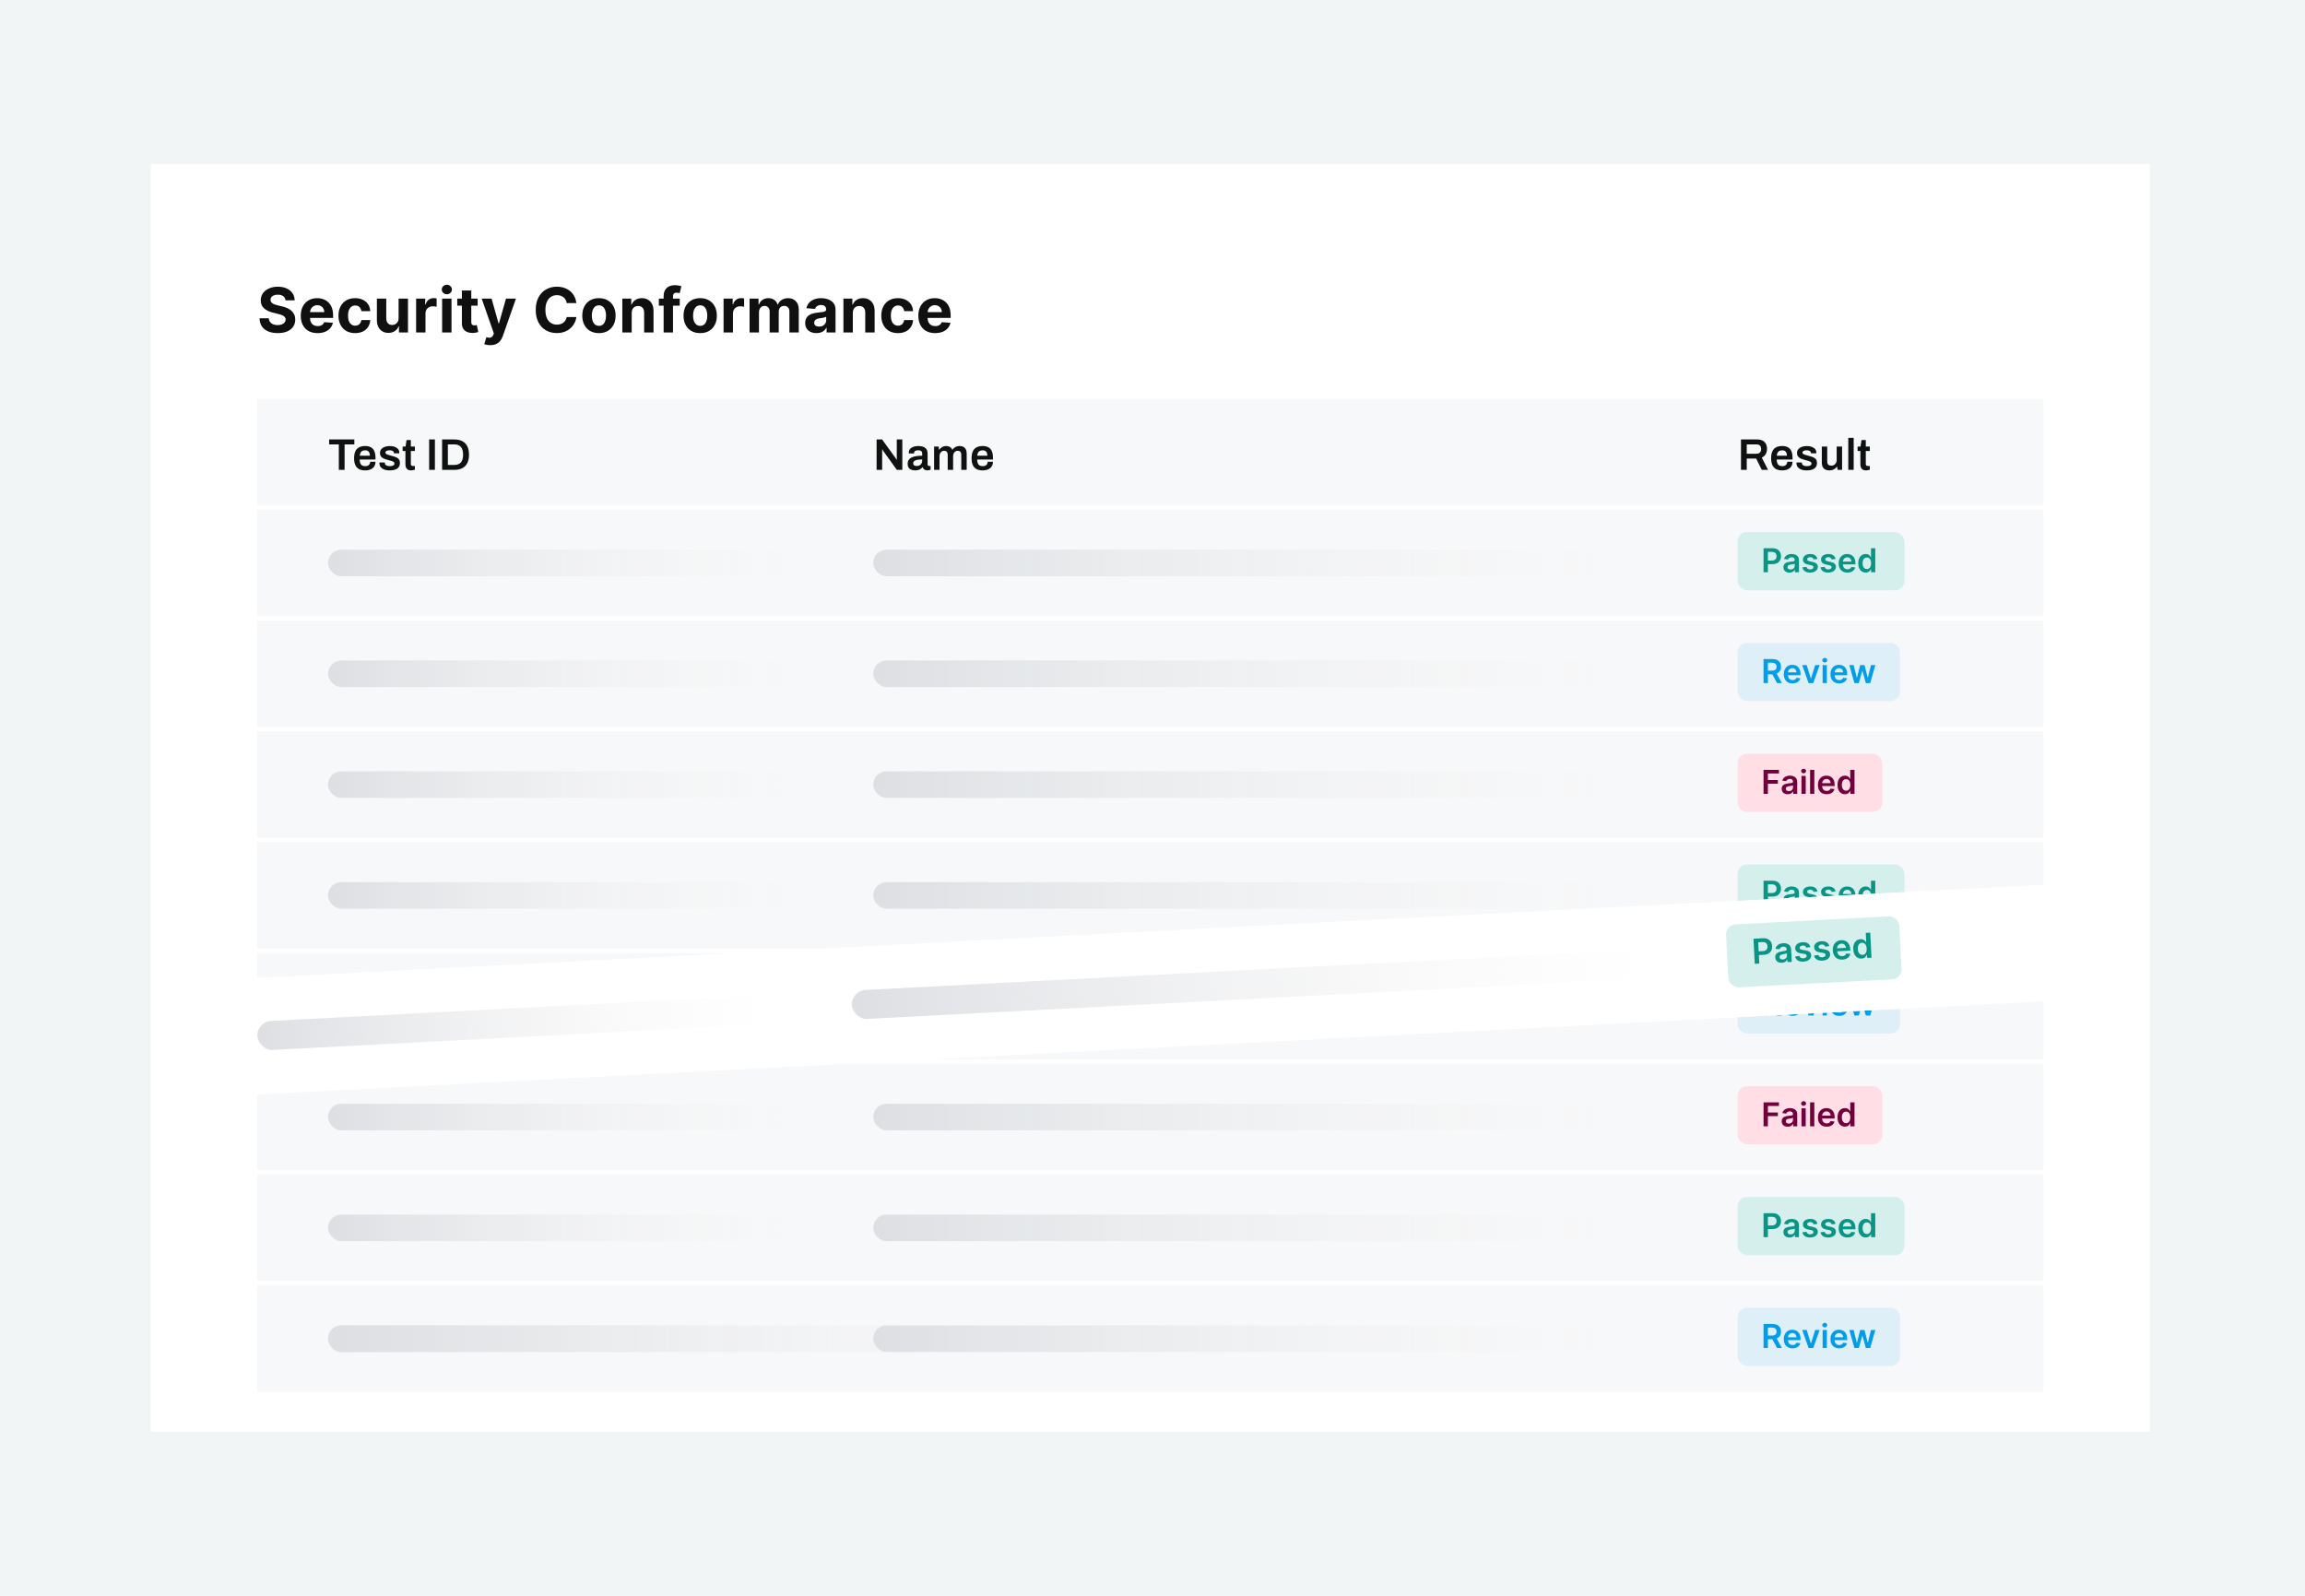 <svg width="520" height="360" viewBox="0 0 520 360" fill="none" xmlns="http://www.w3.org/2000/svg">
<rect width="520" height="360" fill="#F1F5F5"/>
<path d="M34 37H485V323H34V37Z" fill="white"/>
<path d="M58 90H461V114H58V90Z" fill="#F7F8F9"/>
<path d="M76.44 106V100.26H74.25V99.14H79.94V100.26H77.74V106H76.44ZM82.401 106.12C81.841 106.12 81.374 106.023 81.001 105.83C80.627 105.63 80.347 105.327 80.161 104.92C79.974 104.513 79.881 103.997 79.881 103.37C79.881 102.737 79.974 102.22 80.161 101.82C80.347 101.413 80.627 101.113 81.001 100.92C81.374 100.72 81.841 100.62 82.401 100.62C82.907 100.62 83.331 100.717 83.671 100.91C84.017 101.097 84.277 101.387 84.451 101.78C84.624 102.173 84.711 102.683 84.711 103.31V103.67H81.131C81.144 103.997 81.194 104.273 81.281 104.5C81.367 104.72 81.501 104.887 81.681 105C81.867 105.107 82.111 105.16 82.411 105.16C82.564 105.16 82.707 105.14 82.841 105.1C82.974 105.06 83.091 105 83.191 104.92C83.291 104.833 83.367 104.727 83.421 104.6C83.481 104.473 83.511 104.327 83.511 104.16H84.711C84.711 104.493 84.651 104.783 84.531 105.03C84.417 105.277 84.254 105.48 84.041 105.64C83.834 105.8 83.591 105.92 83.311 106C83.031 106.08 82.727 106.12 82.401 106.12ZM81.151 102.81H83.441C83.441 102.59 83.414 102.403 83.361 102.25C83.314 102.097 83.244 101.97 83.151 101.87C83.064 101.77 82.957 101.7 82.831 101.66C82.704 101.613 82.561 101.59 82.401 101.59C82.141 101.59 81.921 101.633 81.741 101.72C81.567 101.807 81.434 101.94 81.341 102.12C81.247 102.3 81.184 102.53 81.151 102.81ZM87.896 106.12C87.516 106.12 87.183 106.08 86.896 106C86.609 105.913 86.369 105.797 86.176 105.65C85.983 105.503 85.836 105.333 85.736 105.14C85.643 104.94 85.596 104.723 85.596 104.49C85.596 104.457 85.596 104.427 85.596 104.4C85.603 104.373 85.606 104.353 85.606 104.34H86.806C86.806 104.353 86.806 104.367 86.806 104.38C86.806 104.393 86.806 104.407 86.806 104.42C86.813 104.6 86.869 104.747 86.976 104.86C87.083 104.967 87.223 105.043 87.396 105.09C87.569 105.137 87.753 105.16 87.946 105.16C88.119 105.16 88.283 105.143 88.436 105.11C88.596 105.07 88.726 105.01 88.826 104.93C88.933 104.843 88.986 104.733 88.986 104.6C88.986 104.427 88.919 104.293 88.786 104.2C88.653 104.107 88.476 104.03 88.256 103.97C88.043 103.91 87.813 103.847 87.566 103.78C87.346 103.72 87.126 103.653 86.906 103.58C86.686 103.507 86.486 103.413 86.306 103.3C86.133 103.187 85.989 103.04 85.876 102.86C85.769 102.68 85.716 102.457 85.716 102.19C85.716 101.93 85.773 101.703 85.886 101.51C85.999 101.317 86.156 101.157 86.356 101.03C86.556 100.897 86.793 100.797 87.066 100.73C87.339 100.663 87.636 100.63 87.956 100.63C88.269 100.63 88.553 100.663 88.806 100.73C89.066 100.797 89.289 100.893 89.476 101.02C89.669 101.14 89.816 101.29 89.916 101.47C90.023 101.643 90.076 101.837 90.076 102.05C90.076 102.097 90.073 102.143 90.066 102.19C90.066 102.237 90.066 102.263 90.066 102.27H88.876V102.2C88.876 102.073 88.836 101.967 88.756 101.88C88.683 101.787 88.573 101.713 88.426 101.66C88.286 101.607 88.109 101.58 87.896 101.58C87.736 101.58 87.596 101.593 87.476 101.62C87.356 101.647 87.256 101.683 87.176 101.73C87.103 101.777 87.046 101.83 87.006 101.89C86.966 101.95 86.946 102.017 86.946 102.09C86.946 102.217 86.996 102.317 87.096 102.39C87.196 102.463 87.329 102.527 87.496 102.58C87.669 102.633 87.856 102.69 88.056 102.75C88.296 102.817 88.543 102.887 88.796 102.96C89.049 103.027 89.283 103.113 89.496 103.22C89.716 103.327 89.893 103.477 90.026 103.67C90.159 103.863 90.226 104.12 90.226 104.44C90.226 104.747 90.166 105.01 90.046 105.23C89.933 105.443 89.769 105.617 89.556 105.75C89.349 105.877 89.103 105.97 88.816 106.03C88.536 106.09 88.229 106.12 87.896 106.12ZM92.746 106.12C92.42 106.12 92.163 106.057 91.976 105.93C91.79 105.797 91.656 105.63 91.576 105.43C91.503 105.223 91.466 105.013 91.466 104.8V101.74H90.836V100.74H91.496L91.716 99.27H92.686V100.74H93.596V101.74H92.686V104.68C92.686 104.82 92.723 104.93 92.796 105.01C92.87 105.083 92.98 105.12 93.126 105.12H93.596V105.96C93.53 105.987 93.446 106.01 93.346 106.03C93.253 106.057 93.153 106.077 93.046 106.09C92.94 106.11 92.84 106.12 92.746 106.12ZM96.813 106V99.14H98.113V106H96.813ZM99.735 106V99.14H102.485C103.178 99.14 103.772 99.263 104.265 99.51C104.758 99.757 105.138 100.133 105.405 100.64C105.672 101.14 105.805 101.783 105.805 102.57C105.805 103.35 105.672 103.993 105.405 104.5C105.138 105.007 104.758 105.383 104.265 105.63C103.772 105.877 103.178 106 102.485 106H99.735ZM101.035 104.89H102.485C102.805 104.89 103.088 104.843 103.335 104.75C103.582 104.657 103.788 104.52 103.955 104.34C104.122 104.153 104.248 103.923 104.335 103.65C104.422 103.37 104.465 103.047 104.465 102.68V102.47C104.465 102.097 104.422 101.773 104.335 101.5C104.248 101.22 104.122 100.99 103.955 100.81C103.788 100.623 103.582 100.483 103.335 100.39C103.088 100.297 102.805 100.25 102.485 100.25H101.035V104.89Z" fill="#0E1210"/>
<path d="M392.76 106V99.14H396.37C396.877 99.14 397.297 99.227 397.63 99.4C397.963 99.573 398.213 99.82 398.38 100.14C398.547 100.46 398.63 100.837 398.63 101.27C398.63 101.717 398.53 102.113 398.33 102.46C398.13 102.8 397.837 103.057 397.45 103.23L398.87 106H397.45L396.19 103.45H394.06V106H392.76ZM394.06 102.36H396.27C396.603 102.36 396.86 102.263 397.04 102.07C397.22 101.877 397.31 101.61 397.31 101.27C397.31 101.05 397.27 100.867 397.19 100.72C397.11 100.567 396.993 100.45 396.84 100.37C396.687 100.29 396.497 100.25 396.27 100.25H394.06V102.36ZM402.08 106.12C401.52 106.12 401.054 106.023 400.68 105.83C400.307 105.63 400.027 105.327 399.84 104.92C399.654 104.513 399.56 103.997 399.56 103.37C399.56 102.737 399.654 102.22 399.84 101.82C400.027 101.413 400.307 101.113 400.68 100.92C401.054 100.72 401.52 100.62 402.08 100.62C402.587 100.62 403.01 100.717 403.35 100.91C403.697 101.097 403.957 101.387 404.13 101.78C404.304 102.173 404.39 102.683 404.39 103.31V103.67H400.81C400.824 103.997 400.874 104.273 400.96 104.5C401.047 104.72 401.18 104.887 401.36 105C401.547 105.107 401.79 105.16 402.09 105.16C402.244 105.16 402.387 105.14 402.52 105.1C402.654 105.06 402.77 105 402.87 104.92C402.97 104.833 403.047 104.727 403.1 104.6C403.16 104.473 403.19 104.327 403.19 104.16H404.39C404.39 104.493 404.33 104.783 404.21 105.03C404.097 105.277 403.934 105.48 403.72 105.64C403.514 105.8 403.27 105.92 402.99 106C402.71 106.08 402.407 106.12 402.08 106.12ZM400.83 102.81H403.12C403.12 102.59 403.094 102.403 403.04 102.25C402.994 102.097 402.924 101.97 402.83 101.87C402.744 101.77 402.637 101.7 402.51 101.66C402.384 101.613 402.24 101.59 402.08 101.59C401.82 101.59 401.6 101.633 401.42 101.72C401.247 101.807 401.114 101.94 401.02 102.12C400.927 102.3 400.864 102.53 400.83 102.81ZM407.576 106.12C407.196 106.12 406.862 106.08 406.576 106C406.289 105.913 406.049 105.797 405.856 105.65C405.662 105.503 405.516 105.333 405.416 105.14C405.322 104.94 405.276 104.723 405.276 104.49C405.276 104.457 405.276 104.427 405.276 104.4C405.282 104.373 405.286 104.353 405.286 104.34H406.486C406.486 104.353 406.486 104.367 406.486 104.38C406.486 104.393 406.486 104.407 406.486 104.42C406.492 104.6 406.549 104.747 406.656 104.86C406.762 104.967 406.902 105.043 407.076 105.09C407.249 105.137 407.432 105.16 407.626 105.16C407.799 105.16 407.962 105.143 408.116 105.11C408.276 105.07 408.406 105.01 408.506 104.93C408.612 104.843 408.666 104.733 408.666 104.6C408.666 104.427 408.599 104.293 408.466 104.2C408.332 104.107 408.156 104.03 407.936 103.97C407.722 103.91 407.492 103.847 407.246 103.78C407.026 103.72 406.806 103.653 406.586 103.58C406.366 103.507 406.166 103.413 405.986 103.3C405.812 103.187 405.669 103.04 405.556 102.86C405.449 102.68 405.396 102.457 405.396 102.19C405.396 101.93 405.452 101.703 405.566 101.51C405.679 101.317 405.836 101.157 406.036 101.03C406.236 100.897 406.472 100.797 406.746 100.73C407.019 100.663 407.316 100.63 407.636 100.63C407.949 100.63 408.232 100.663 408.486 100.73C408.746 100.797 408.969 100.893 409.156 101.02C409.349 101.14 409.496 101.29 409.596 101.47C409.702 101.643 409.756 101.837 409.756 102.05C409.756 102.097 409.752 102.143 409.746 102.19C409.746 102.237 409.746 102.263 409.746 102.27H408.556V102.2C408.556 102.073 408.516 101.967 408.436 101.88C408.362 101.787 408.252 101.713 408.106 101.66C407.966 101.607 407.789 101.58 407.576 101.58C407.416 101.58 407.276 101.593 407.156 101.62C407.036 101.647 406.936 101.683 406.856 101.73C406.782 101.777 406.726 101.83 406.686 101.89C406.646 101.95 406.626 102.017 406.626 102.09C406.626 102.217 406.676 102.317 406.776 102.39C406.876 102.463 407.009 102.527 407.176 102.58C407.349 102.633 407.536 102.69 407.736 102.75C407.976 102.817 408.222 102.887 408.476 102.96C408.729 103.027 408.962 103.113 409.176 103.22C409.396 103.327 409.572 103.477 409.706 103.67C409.839 103.863 409.906 104.12 409.906 104.44C409.906 104.747 409.846 105.01 409.726 105.23C409.612 105.443 409.449 105.617 409.236 105.75C409.029 105.877 408.782 105.97 408.496 106.03C408.216 106.09 407.909 106.12 407.576 106.12ZM412.706 106.12C412.199 106.12 411.786 105.983 411.466 105.71C411.153 105.43 410.996 104.957 410.996 104.29V100.74H412.216V104.07C412.216 104.257 412.236 104.413 412.276 104.54C412.323 104.66 412.386 104.76 412.466 104.84C412.553 104.913 412.656 104.967 412.776 105C412.896 105.033 413.029 105.05 413.176 105.05C413.396 105.05 413.593 104.997 413.766 104.89C413.946 104.783 414.086 104.637 414.186 104.45C414.293 104.257 414.346 104.04 414.346 103.8V100.74H415.566V106H414.556L414.456 105.3H414.386C414.266 105.46 414.123 105.603 413.956 105.73C413.796 105.85 413.609 105.943 413.396 106.01C413.189 106.083 412.959 106.12 412.706 106.12ZM416.966 106V98.77H418.186V106H416.966ZM420.976 106.12C420.649 106.12 420.392 106.057 420.206 105.93C420.019 105.797 419.886 105.63 419.806 105.43C419.732 105.223 419.696 105.013 419.696 104.8V101.74H419.066V100.74H419.726L419.946 99.27H420.916V100.74H421.826V101.74H420.916V104.68C420.916 104.82 420.952 104.93 421.026 105.01C421.099 105.083 421.209 105.12 421.356 105.12H421.826V105.96C421.759 105.987 421.676 106.01 421.576 106.03C421.482 106.057 421.382 106.077 421.276 106.09C421.169 106.11 421.069 106.12 420.976 106.12Z" fill="#0E1210"/>
<path d="M197.76 106V99.14H199L201.93 103.19C201.963 103.23 202.003 103.287 202.05 103.36C202.097 103.427 202.14 103.493 202.18 103.56C202.22 103.627 202.247 103.68 202.26 103.72H202.31C202.31 103.627 202.31 103.537 202.31 103.45C202.31 103.363 202.31 103.277 202.31 103.19V99.14H203.56V106H202.33L199.39 101.92C199.337 101.84 199.273 101.743 199.2 101.63C199.133 101.51 199.087 101.427 199.06 101.38H199.01C199.01 101.467 199.01 101.557 199.01 101.65C199.01 101.737 199.01 101.827 199.01 101.92V106H197.76ZM206.424 106.12C206.278 106.12 206.108 106.1 205.914 106.06C205.728 106.027 205.544 105.96 205.364 105.86C205.191 105.76 205.048 105.613 204.934 105.42C204.821 105.22 204.764 104.96 204.764 104.64C204.764 104.28 204.844 103.983 205.004 103.75C205.164 103.51 205.388 103.323 205.674 103.19C205.968 103.05 206.314 102.953 206.714 102.9C207.121 102.84 207.564 102.81 208.044 102.81V102.38C208.044 102.227 208.021 102.09 207.974 101.97C207.928 101.85 207.841 101.757 207.714 101.69C207.594 101.617 207.411 101.58 207.164 101.58C206.918 101.58 206.724 101.61 206.584 101.67C206.444 101.73 206.348 101.803 206.294 101.89C206.241 101.977 206.214 102.067 206.214 102.16V102.3H205.034C205.028 102.267 205.024 102.233 205.024 102.2C205.024 102.167 205.024 102.127 205.024 102.08C205.024 101.78 205.114 101.52 205.294 101.3C205.474 101.08 205.724 100.913 206.044 100.8C206.364 100.68 206.734 100.62 207.154 100.62C207.634 100.62 208.028 100.687 208.334 100.82C208.648 100.953 208.881 101.143 209.034 101.39C209.188 101.637 209.264 101.937 209.264 102.29V104.77C209.264 104.897 209.301 104.987 209.374 105.04C209.448 105.093 209.528 105.12 209.614 105.12H209.934V105.96C209.868 105.987 209.771 106.017 209.644 106.05C209.518 106.09 209.361 106.11 209.174 106.11C209.001 106.11 208.844 106.08 208.704 106.02C208.571 105.967 208.458 105.887 208.364 105.78C208.271 105.673 208.204 105.547 208.164 105.4H208.104C207.991 105.54 207.854 105.667 207.694 105.78C207.541 105.887 207.358 105.97 207.144 106.03C206.938 106.09 206.698 106.12 206.424 106.12ZM206.794 105.12C206.994 105.12 207.171 105.09 207.324 105.03C207.484 104.97 207.614 104.887 207.714 104.78C207.821 104.673 207.901 104.543 207.954 104.39C208.014 104.237 208.044 104.07 208.044 103.89V103.65C207.678 103.65 207.338 103.673 207.024 103.72C206.718 103.767 206.471 103.853 206.284 103.98C206.104 104.107 206.014 104.287 206.014 104.52C206.014 104.64 206.041 104.747 206.094 104.84C206.154 104.927 206.241 104.997 206.354 105.05C206.474 105.097 206.621 105.12 206.794 105.12ZM210.731 106V100.74H211.751L211.851 101.44H211.921C212.034 101.28 212.164 101.14 212.311 101.02C212.458 100.893 212.624 100.797 212.811 100.73C213.004 100.657 213.214 100.62 213.441 100.62C213.748 100.62 214.021 100.683 214.261 100.81C214.501 100.937 214.688 101.147 214.821 101.44H214.891C215.004 101.28 215.138 101.14 215.291 101.02C215.444 100.893 215.621 100.797 215.821 100.73C216.021 100.657 216.238 100.62 216.471 100.62C216.784 100.62 217.061 100.677 217.301 100.79C217.541 100.903 217.731 101.09 217.871 101.35C218.011 101.61 218.081 101.957 218.081 102.39V106H216.861V102.64C216.861 102.46 216.841 102.31 216.801 102.19C216.761 102.063 216.704 101.967 216.631 101.9C216.564 101.827 216.478 101.773 216.371 101.74C216.271 101.707 216.161 101.69 216.041 101.69C215.848 101.69 215.674 101.743 215.521 101.85C215.368 101.957 215.244 102.103 215.151 102.29C215.064 102.477 215.021 102.693 215.021 102.94V106H213.801V102.64C213.801 102.46 213.781 102.31 213.741 102.19C213.701 102.063 213.644 101.967 213.571 101.9C213.504 101.827 213.418 101.773 213.311 101.74C213.211 101.707 213.101 101.69 212.981 101.69C212.788 101.69 212.611 101.743 212.451 101.85C212.298 101.957 212.174 102.103 212.081 102.29C211.994 102.477 211.951 102.693 211.951 102.94V106H210.731ZM221.704 106.12C221.144 106.12 220.677 106.023 220.304 105.83C219.931 105.63 219.651 105.327 219.464 104.92C219.277 104.513 219.184 103.997 219.184 103.37C219.184 102.737 219.277 102.22 219.464 101.82C219.651 101.413 219.931 101.113 220.304 100.92C220.677 100.72 221.144 100.62 221.704 100.62C222.211 100.62 222.634 100.717 222.974 100.91C223.321 101.097 223.581 101.387 223.754 101.78C223.927 102.173 224.014 102.683 224.014 103.31V103.67H220.434C220.447 103.997 220.497 104.273 220.584 104.5C220.671 104.72 220.804 104.887 220.984 105C221.171 105.107 221.414 105.16 221.714 105.16C221.867 105.16 222.011 105.14 222.144 105.1C222.277 105.06 222.394 105 222.494 104.92C222.594 104.833 222.671 104.727 222.724 104.6C222.784 104.473 222.814 104.327 222.814 104.16H224.014C224.014 104.493 223.954 104.783 223.834 105.03C223.721 105.277 223.557 105.48 223.344 105.64C223.137 105.8 222.894 105.92 222.614 106C222.334 106.08 222.031 106.12 221.704 106.12ZM220.454 102.81H222.744C222.744 102.59 222.717 102.403 222.664 102.25C222.617 102.097 222.547 101.97 222.454 101.87C222.367 101.77 222.261 101.7 222.134 101.66C222.007 101.613 221.864 101.59 221.704 101.59C221.444 101.59 221.224 101.633 221.044 101.72C220.871 101.807 220.737 101.94 220.644 102.12C220.551 102.3 220.487 102.53 220.454 102.81Z" fill="#0E1210"/>
<path d="M58 115L461 115V139L58 139V115Z" fill="#F7F8F9"/>
<rect x="392" y="120.031" width="37.634" height="13.127" rx="2.127" fill="#D4EFEC"/>
<path d="M397.85 129.094V123.68H399.881C400.296 123.68 400.645 123.758 400.927 123.913C401.211 124.068 401.425 124.281 401.57 124.552C401.716 124.822 401.789 125.129 401.789 125.472C401.789 125.819 401.716 126.128 401.57 126.397C401.423 126.667 401.208 126.879 400.922 127.035C400.637 127.188 400.285 127.265 399.867 127.265H398.522V126.458H399.735C399.978 126.458 400.177 126.416 400.333 126.331C400.488 126.247 400.602 126.13 400.676 125.982C400.752 125.834 400.79 125.664 400.79 125.472C400.79 125.28 400.752 125.111 400.676 124.965C400.602 124.818 400.487 124.705 400.33 124.624C400.175 124.541 399.975 124.499 399.73 124.499H398.831V129.094H397.85ZM403.694 129.176C403.437 129.176 403.205 129.13 402.999 129.038C402.795 128.945 402.633 128.807 402.513 128.626C402.395 128.444 402.336 128.221 402.336 127.954C402.336 127.725 402.378 127.536 402.462 127.386C402.547 127.236 402.663 127.116 402.809 127.027C402.955 126.937 403.12 126.869 403.303 126.823C403.488 126.775 403.679 126.741 403.877 126.72C404.115 126.695 404.308 126.673 404.456 126.654C404.604 126.633 404.711 126.601 404.778 126.559C404.847 126.515 404.881 126.447 404.881 126.355V126.339C404.881 126.14 404.822 125.986 404.704 125.877C404.586 125.767 404.416 125.713 404.194 125.713C403.96 125.713 403.774 125.764 403.636 125.866C403.5 125.968 403.409 126.089 403.361 126.228L402.468 126.101C402.538 125.855 402.655 125.648 402.817 125.483C402.979 125.315 403.177 125.19 403.411 125.107C403.646 125.023 403.905 124.981 404.189 124.981C404.384 124.981 404.579 125.003 404.773 125.049C404.967 125.095 405.144 125.171 405.304 125.277C405.465 125.381 405.593 125.522 405.69 125.702C405.789 125.882 405.838 126.107 405.838 126.376V129.094H404.918V128.536H404.887C404.828 128.649 404.746 128.755 404.641 128.853C404.537 128.95 404.405 129.029 404.247 129.088C404.09 129.147 403.906 129.176 403.694 129.176ZM403.943 128.473C404.135 128.473 404.301 128.435 404.442 128.359C404.583 128.281 404.692 128.179 404.768 128.052C404.845 127.925 404.884 127.787 404.884 127.637V127.159C404.854 127.183 404.803 127.206 404.731 127.227C404.66 127.249 404.581 127.267 404.493 127.283C404.405 127.299 404.317 127.313 404.231 127.325C404.145 127.338 404.07 127.348 404.006 127.357C403.863 127.376 403.736 127.408 403.623 127.452C403.51 127.496 403.421 127.558 403.356 127.637C403.291 127.715 403.258 127.815 403.258 127.939C403.258 128.115 403.322 128.248 403.451 128.338C403.58 128.428 403.744 128.473 403.943 128.473ZM410.009 126.107L409.137 126.202C409.112 126.114 409.069 126.031 409.008 125.953C408.948 125.876 408.867 125.813 408.764 125.766C408.662 125.718 408.537 125.694 408.389 125.694C408.19 125.694 408.022 125.737 407.887 125.824C407.753 125.91 407.687 126.022 407.689 126.16C407.687 126.278 407.73 126.374 407.818 126.448C407.908 126.522 408.056 126.583 408.262 126.63L408.955 126.778C409.339 126.861 409.624 126.992 409.811 127.172C410 127.352 410.095 127.587 410.097 127.878C410.095 128.133 410.02 128.359 409.872 128.554C409.726 128.748 409.522 128.9 409.261 129.009C409.001 129.118 408.701 129.173 408.363 129.173C407.866 129.173 407.466 129.069 407.162 128.861C406.859 128.651 406.679 128.36 406.621 127.986L407.554 127.896C407.596 128.08 407.686 128.218 407.823 128.311C407.961 128.405 408.14 128.451 408.36 128.451C408.587 128.451 408.77 128.405 408.907 128.311C409.046 128.218 409.116 128.102 409.116 127.965C409.116 127.849 409.071 127.753 408.981 127.677C408.893 127.601 408.756 127.543 408.569 127.502L407.876 127.357C407.487 127.276 407.199 127.139 407.012 126.947C406.825 126.753 406.732 126.508 406.734 126.212C406.732 125.962 406.8 125.745 406.938 125.562C407.077 125.377 407.27 125.234 407.517 125.134C407.765 125.032 408.052 124.981 408.376 124.981C408.852 124.981 409.226 125.082 409.499 125.285C409.774 125.487 409.944 125.761 410.009 126.107ZM414.095 126.107L413.223 126.202C413.198 126.114 413.155 126.031 413.093 125.953C413.033 125.876 412.952 125.813 412.85 125.766C412.748 125.718 412.622 125.694 412.474 125.694C412.275 125.694 412.108 125.737 411.972 125.824C411.838 125.91 411.772 126.022 411.774 126.16C411.772 126.278 411.815 126.374 411.903 126.448C411.993 126.522 412.141 126.583 412.348 126.63L413.04 126.778C413.424 126.861 413.71 126.992 413.897 127.172C414.085 127.352 414.18 127.587 414.182 127.878C414.18 128.133 414.105 128.359 413.957 128.554C413.811 128.748 413.608 128.9 413.347 129.009C413.086 129.118 412.786 129.173 412.448 129.173C411.951 129.173 411.551 129.069 411.248 128.861C410.945 128.651 410.764 128.36 410.706 127.986L411.639 127.896C411.681 128.08 411.771 128.218 411.909 128.311C412.046 128.405 412.225 128.451 412.445 128.451C412.673 128.451 412.855 128.405 412.993 128.311C413.132 128.218 413.201 128.102 413.201 127.965C413.201 127.849 413.156 127.753 413.067 127.677C412.978 127.601 412.841 127.543 412.654 127.502L411.962 127.357C411.572 127.276 411.284 127.139 411.097 126.947C410.91 126.753 410.818 126.508 410.82 126.212C410.818 125.962 410.886 125.745 411.023 125.562C411.162 125.377 411.355 125.234 411.602 125.134C411.851 125.032 412.137 124.981 412.461 124.981C412.937 124.981 413.312 125.082 413.585 125.285C413.86 125.487 414.03 125.761 414.095 126.107ZM416.769 129.173C416.362 129.173 416.01 129.088 415.714 128.919C415.42 128.748 415.193 128.507 415.035 128.195C414.876 127.881 414.797 127.512 414.797 127.087C414.797 126.67 414.876 126.303 415.035 125.988C415.195 125.671 415.419 125.424 415.706 125.248C415.993 125.07 416.331 124.981 416.718 124.981C416.969 124.981 417.205 125.021 417.427 125.102C417.651 125.181 417.848 125.305 418.019 125.472C418.192 125.64 418.327 125.853 418.426 126.112C418.525 126.369 418.574 126.676 418.574 127.032V127.325H415.246V126.68H417.657C417.655 126.497 417.615 126.334 417.538 126.191C417.46 126.047 417.352 125.933 417.213 125.85C417.075 125.767 416.915 125.726 416.732 125.726C416.536 125.726 416.364 125.774 416.216 125.869C416.068 125.962 415.953 126.086 415.87 126.239C415.789 126.39 415.747 126.557 415.746 126.738V127.302C415.746 127.538 415.789 127.74 415.875 127.909C415.962 128.077 416.082 128.206 416.237 128.295C416.392 128.384 416.574 128.428 416.782 128.428C416.921 128.428 417.047 128.408 417.16 128.369C417.273 128.329 417.37 128.27 417.453 128.192C417.536 128.115 417.599 128.019 417.641 127.904L418.534 128.005C418.478 128.241 418.371 128.447 418.212 128.623C418.055 128.798 417.854 128.933 417.609 129.03C417.364 129.125 417.084 129.173 416.769 129.173ZM420.89 129.165C420.571 129.165 420.286 129.083 420.034 128.919C419.782 128.755 419.583 128.517 419.437 128.206C419.29 127.894 419.217 127.515 419.217 127.069C419.217 126.618 419.291 126.237 419.439 125.927C419.589 125.615 419.791 125.38 420.045 125.221C420.298 125.061 420.581 124.981 420.893 124.981C421.131 124.981 421.327 125.021 421.48 125.102C421.633 125.181 421.755 125.278 421.845 125.39C421.935 125.501 422.004 125.606 422.054 125.705H422.093V123.68H423.053V129.094H422.112V128.454H422.054C422.004 128.553 421.933 128.658 421.839 128.769C421.746 128.878 421.623 128.971 421.469 129.049C421.316 129.126 421.123 129.165 420.89 129.165ZM421.157 128.38C421.36 128.38 421.533 128.325 421.676 128.216C421.818 128.105 421.927 127.951 422.001 127.754C422.075 127.556 422.112 127.326 422.112 127.064C422.112 126.801 422.075 126.573 422.001 126.379C421.928 126.185 421.821 126.034 421.678 125.927C421.537 125.819 421.364 125.766 421.157 125.766C420.944 125.766 420.766 125.821 420.623 125.932C420.481 126.043 420.373 126.197 420.301 126.392C420.229 126.588 420.193 126.812 420.193 127.064C420.193 127.317 420.229 127.544 420.301 127.743C420.375 127.94 420.483 128.096 420.626 128.211C420.771 128.324 420.948 128.38 421.157 128.38Z" fill="#0A9485"/>
<rect x="74" y="124" width="107" height="6" rx="3" fill="url(#paint0_linear_5877_37190)"/>
<rect x="197" y="124" width="168" height="6" rx="3" fill="url(#paint1_linear_5877_37190)"/>
<path d="M58 140L461 140V164L58 164V140Z" fill="#F7F8F9"/>
<rect x="392" y="145.031" width="36.634" height="13.127" rx="2.127" fill="#009DE9" fill-opacity="0.1"/>
<path d="M397.85 154.094V148.68H399.881C400.296 148.68 400.645 148.752 400.927 148.897C401.211 149.041 401.425 149.244 401.57 149.505C401.716 149.764 401.789 150.066 401.789 150.411C401.789 150.759 401.715 151.06 401.567 151.316C401.421 151.569 401.205 151.766 400.919 151.905C400.634 152.042 400.283 152.111 399.867 152.111H398.421V151.297H399.735C399.978 151.297 400.177 151.264 400.333 151.197C400.488 151.128 400.602 151.028 400.676 150.898C400.752 150.766 400.79 150.604 400.79 150.411C400.79 150.219 400.752 150.055 400.676 149.92C400.6 149.782 400.485 149.678 400.33 149.608C400.175 149.536 399.975 149.499 399.73 149.499H398.831V154.094H397.85ZM400.647 151.641L401.987 154.094H400.893L399.577 151.641H400.647ZM404.389 154.173C403.982 154.173 403.63 154.088 403.334 153.919C403.04 153.748 402.813 153.507 402.655 153.195C402.496 152.881 402.417 152.512 402.417 152.087C402.417 151.67 402.496 151.303 402.655 150.988C402.815 150.671 403.039 150.424 403.326 150.248C403.613 150.07 403.951 149.981 404.339 149.981C404.589 149.981 404.825 150.021 405.047 150.102C405.271 150.181 405.468 150.305 405.639 150.472C405.812 150.64 405.948 150.853 406.046 151.112C406.145 151.369 406.194 151.676 406.194 152.032V152.325H402.866V151.68H405.277C405.275 151.497 405.236 151.334 405.158 151.191C405.081 151.047 404.972 150.933 404.833 150.85C404.696 150.767 404.535 150.726 404.352 150.726C404.156 150.726 403.984 150.774 403.836 150.869C403.688 150.962 403.573 151.086 403.49 151.239C403.409 151.39 403.368 151.557 403.366 151.738V152.302C403.366 152.538 403.409 152.74 403.495 152.909C403.582 153.077 403.702 153.206 403.858 153.295C404.013 153.384 404.194 153.428 404.402 153.428C404.541 153.428 404.667 153.408 404.78 153.369C404.893 153.329 404.991 153.27 405.074 153.192C405.156 153.115 405.219 153.019 405.261 152.904L406.155 153.005C406.098 153.241 405.991 153.447 405.832 153.623C405.675 153.798 405.474 153.933 405.229 154.03C404.985 154.125 404.704 154.173 404.389 154.173ZM410.514 150.033L409.068 154.094H408.011L406.565 150.033H407.585L408.519 153.05H408.561L409.497 150.033H410.514ZM411.177 154.094V150.033H412.133V154.094H411.177ZM411.658 149.457C411.506 149.457 411.376 149.407 411.266 149.307C411.157 149.204 411.103 149.082 411.103 148.939C411.103 148.795 411.157 148.672 411.266 148.572C411.376 148.469 411.506 148.418 411.658 148.418C411.811 148.418 411.941 148.469 412.049 148.572C412.158 148.672 412.213 148.795 412.213 148.939C412.213 149.082 412.158 149.204 412.049 149.307C411.941 149.407 411.811 149.457 411.658 149.457ZM414.915 154.173C414.508 154.173 414.156 154.088 413.86 153.919C413.566 153.748 413.34 153.507 413.181 153.195C413.022 152.881 412.943 152.512 412.943 152.087C412.943 151.67 413.022 151.303 413.181 150.988C413.341 150.671 413.565 150.424 413.852 150.248C414.14 150.07 414.477 149.981 414.865 149.981C415.115 149.981 415.351 150.021 415.573 150.102C415.797 150.181 415.994 150.305 416.165 150.472C416.338 150.64 416.474 150.853 416.572 151.112C416.671 151.369 416.72 151.676 416.72 152.032V152.325H413.392V151.68H415.803C415.801 151.497 415.762 151.334 415.684 151.191C415.607 151.047 415.498 150.933 415.359 150.85C415.222 150.767 415.061 150.726 414.878 150.726C414.682 150.726 414.511 150.774 414.363 150.869C414.214 150.962 414.099 151.086 414.016 151.239C413.935 151.39 413.894 151.557 413.892 151.738V152.302C413.892 152.538 413.935 152.74 414.022 152.909C414.108 153.077 414.229 153.206 414.384 153.295C414.539 153.384 414.72 153.428 414.928 153.428C415.067 153.428 415.193 153.408 415.306 153.369C415.419 153.329 415.517 153.27 415.6 153.192C415.682 153.115 415.745 153.019 415.787 152.904L416.681 153.005C416.624 153.241 416.517 153.447 416.358 153.623C416.201 153.798 416.001 153.933 415.756 154.03C415.511 154.125 415.23 154.173 414.915 154.173ZM418.346 154.094L417.199 150.033H418.174L418.888 152.888H418.925L419.655 150.033H420.619L421.349 152.872H421.389L422.092 150.033H423.07L421.92 154.094H420.923L420.162 151.35H420.107L419.345 154.094H418.346Z" fill="#009DE9"/>
<rect x="74" y="149" width="107" height="6" rx="3" fill="url(#paint2_linear_5877_37190)"/>
<rect x="197" y="149" width="168" height="6" rx="3" fill="url(#paint3_linear_5877_37190)"/>
<path d="M58 165L461 165V189L58 189V165Z" fill="#F7F8F9"/>
<rect x="392" y="170.031" width="32.634" height="13.127" rx="2.127" fill="#FFDEE6"/>
<path d="M397.85 179.094V173.68H401.319V174.502H398.831V175.972H401.081V176.794H398.831V179.094H397.85ZM403.302 179.176C403.044 179.176 402.813 179.13 402.607 179.038C402.402 178.945 402.24 178.807 402.12 178.626C402.002 178.444 401.943 178.221 401.943 177.954C401.943 177.725 401.985 177.536 402.07 177.386C402.155 177.236 402.27 177.116 402.416 177.027C402.562 176.937 402.727 176.869 402.911 176.823C403.096 176.775 403.287 176.741 403.484 176.72C403.722 176.695 403.915 176.673 404.063 176.654C404.211 176.633 404.319 176.601 404.386 176.559C404.454 176.515 404.489 176.447 404.489 176.355V176.339C404.489 176.14 404.43 175.986 404.312 175.877C404.193 175.767 404.023 175.713 403.801 175.713C403.567 175.713 403.381 175.764 403.244 175.866C403.108 175.968 403.016 176.089 402.969 176.228L402.075 176.101C402.146 175.855 402.262 175.648 402.424 175.483C402.586 175.315 402.785 175.19 403.019 175.107C403.253 175.023 403.512 174.981 403.796 174.981C403.992 174.981 404.186 175.003 404.38 175.049C404.574 175.095 404.751 175.171 404.912 175.277C405.072 175.381 405.201 175.522 405.298 175.702C405.396 175.882 405.446 176.107 405.446 176.376V179.094H404.526V178.536H404.494C404.436 178.649 404.354 178.755 404.248 178.853C404.144 178.95 404.013 179.029 403.854 179.088C403.697 179.147 403.513 179.176 403.302 179.176ZM403.55 178.473C403.742 178.473 403.909 178.435 404.05 178.359C404.191 178.281 404.299 178.179 404.375 178.052C404.453 177.925 404.491 177.787 404.491 177.637V177.159C404.461 177.183 404.41 177.206 404.338 177.227C404.268 177.249 404.188 177.267 404.1 177.283C404.012 177.299 403.925 177.313 403.838 177.325C403.752 177.338 403.677 177.348 403.614 177.357C403.471 177.376 403.343 177.408 403.23 177.452C403.118 177.496 403.029 177.558 402.963 177.637C402.898 177.715 402.866 177.815 402.866 177.939C402.866 178.115 402.93 178.248 403.059 178.338C403.187 178.428 403.351 178.473 403.55 178.473ZM406.408 179.094V175.033H407.365V179.094H406.408ZM406.889 174.457C406.737 174.457 406.607 174.407 406.498 174.307C406.388 174.204 406.334 174.082 406.334 173.939C406.334 173.795 406.388 173.672 406.498 173.572C406.607 173.469 406.737 173.418 406.889 173.418C407.042 173.418 407.173 173.469 407.28 173.572C407.389 173.672 407.444 173.795 407.444 173.939C407.444 174.082 407.389 174.204 407.28 174.307C407.173 174.407 407.042 174.457 406.889 174.457ZM409.306 173.68V179.094H408.349V173.68H409.306ZM412.087 179.173C411.68 179.173 411.329 179.088 411.032 178.919C410.738 178.748 410.512 178.507 410.353 178.195C410.194 177.881 410.115 177.512 410.115 177.087C410.115 176.67 410.194 176.303 410.353 175.988C410.513 175.671 410.737 175.424 411.025 175.248C411.312 175.07 411.649 174.981 412.037 174.981C412.287 174.981 412.523 175.021 412.745 175.102C412.969 175.181 413.167 175.305 413.338 175.472C413.51 175.64 413.646 175.853 413.745 176.112C413.843 176.369 413.893 176.676 413.893 177.032V177.325H410.565V176.68H412.975C412.974 176.497 412.934 176.334 412.856 176.191C412.779 176.047 412.67 175.933 412.531 175.85C412.394 175.767 412.233 175.726 412.05 175.726C411.855 175.726 411.683 175.774 411.535 175.869C411.387 175.962 411.271 176.086 411.188 176.239C411.107 176.39 411.066 176.557 411.064 176.738V177.302C411.064 177.538 411.107 177.74 411.194 177.909C411.28 178.077 411.401 178.206 411.556 178.295C411.711 178.384 411.892 178.428 412.1 178.428C412.24 178.428 412.366 178.408 412.478 178.369C412.591 178.329 412.689 178.27 412.772 178.192C412.855 178.115 412.917 178.019 412.96 177.904L413.853 178.005C413.797 178.241 413.689 178.447 413.53 178.623C413.374 178.798 413.173 178.933 412.928 179.03C412.683 179.125 412.403 179.173 412.087 179.173ZM416.209 179.165C415.89 179.165 415.604 179.083 415.352 178.919C415.1 178.755 414.901 178.517 414.755 178.206C414.609 177.894 414.536 177.515 414.536 177.069C414.536 176.618 414.61 176.237 414.758 175.927C414.907 175.615 415.109 175.38 415.363 175.221C415.617 175.061 415.9 174.981 416.212 174.981C416.449 174.981 416.645 175.021 416.798 175.102C416.952 175.181 417.073 175.278 417.163 175.39C417.253 175.501 417.323 175.606 417.372 175.705H417.412V173.68H418.371V179.094H417.43V178.454H417.372C417.323 178.553 417.251 178.658 417.158 178.769C417.065 178.878 416.941 178.971 416.788 179.049C416.635 179.126 416.442 179.165 416.209 179.165ZM416.476 178.38C416.679 178.38 416.851 178.325 416.994 178.216C417.137 178.105 417.245 177.951 417.319 177.754C417.393 177.556 417.43 177.326 417.43 177.064C417.43 176.801 417.393 176.573 417.319 176.379C417.247 176.185 417.139 176.034 416.997 175.927C416.856 175.819 416.682 175.766 416.476 175.766C416.263 175.766 416.085 175.821 415.942 175.932C415.799 176.043 415.692 176.197 415.619 176.392C415.547 176.588 415.511 176.812 415.511 177.064C415.511 177.317 415.547 177.544 415.619 177.743C415.693 177.94 415.802 178.096 415.945 178.211C416.089 178.324 416.266 178.38 416.476 178.38Z" fill="#72003D"/>
<rect x="74" y="174" width="107" height="6" rx="3" fill="url(#paint4_linear_5877_37190)"/>
<rect x="197" y="174" width="168" height="6" rx="3" fill="url(#paint5_linear_5877_37190)"/>
<path d="M58 190L461 190V214L58 214V190Z" fill="#F7F8F9"/>
<rect x="392" y="195.031" width="37.634" height="13.127" rx="2.127" fill="#D4EFEC"/>
<path d="M397.85 204.094V198.68H399.881C400.296 198.68 400.645 198.758 400.927 198.913C401.211 199.068 401.425 199.281 401.57 199.552C401.716 199.822 401.789 200.129 401.789 200.472C401.789 200.819 401.716 201.128 401.57 201.397C401.423 201.667 401.208 201.879 400.922 202.035C400.637 202.188 400.285 202.265 399.867 202.265H398.522V201.458H399.735C399.978 201.458 400.177 201.416 400.333 201.331C400.488 201.247 400.602 201.13 400.676 200.982C400.752 200.834 400.79 200.664 400.79 200.472C400.79 200.28 400.752 200.111 400.676 199.965C400.602 199.818 400.487 199.705 400.33 199.624C400.175 199.541 399.975 199.499 399.73 199.499H398.831V204.094H397.85ZM403.694 204.176C403.437 204.176 403.205 204.13 402.999 204.038C402.795 203.945 402.633 203.807 402.513 203.626C402.395 203.444 402.336 203.221 402.336 202.954C402.336 202.725 402.378 202.536 402.462 202.386C402.547 202.236 402.663 202.116 402.809 202.027C402.955 201.937 403.12 201.869 403.303 201.823C403.488 201.775 403.679 201.741 403.877 201.72C404.115 201.695 404.308 201.673 404.456 201.654C404.604 201.633 404.711 201.601 404.778 201.559C404.847 201.515 404.881 201.447 404.881 201.355V201.339C404.881 201.14 404.822 200.986 404.704 200.877C404.586 200.767 404.416 200.713 404.194 200.713C403.96 200.713 403.774 200.764 403.636 200.866C403.5 200.968 403.409 201.089 403.361 201.228L402.468 201.101C402.538 200.855 402.655 200.648 402.817 200.483C402.979 200.315 403.177 200.19 403.411 200.107C403.646 200.023 403.905 199.981 404.189 199.981C404.384 199.981 404.579 200.003 404.773 200.049C404.967 200.095 405.144 200.171 405.304 200.277C405.465 200.381 405.593 200.522 405.69 200.702C405.789 200.882 405.838 201.107 405.838 201.376V204.094H404.918V203.536H404.887C404.828 203.649 404.746 203.755 404.641 203.853C404.537 203.95 404.405 204.029 404.247 204.088C404.09 204.147 403.906 204.176 403.694 204.176ZM403.943 203.473C404.135 203.473 404.301 203.435 404.442 203.359C404.583 203.281 404.692 203.179 404.768 203.052C404.845 202.925 404.884 202.787 404.884 202.637V202.159C404.854 202.183 404.803 202.206 404.731 202.227C404.66 202.249 404.581 202.267 404.493 202.283C404.405 202.299 404.317 202.313 404.231 202.325C404.145 202.338 404.07 202.348 404.006 202.357C403.863 202.376 403.736 202.408 403.623 202.452C403.51 202.496 403.421 202.558 403.356 202.637C403.291 202.715 403.258 202.815 403.258 202.939C403.258 203.115 403.322 203.248 403.451 203.338C403.58 203.428 403.744 203.473 403.943 203.473ZM410.009 201.107L409.137 201.202C409.112 201.114 409.069 201.031 409.008 200.953C408.948 200.876 408.867 200.813 408.764 200.766C408.662 200.718 408.537 200.694 408.389 200.694C408.19 200.694 408.022 200.737 407.887 200.824C407.753 200.91 407.687 201.022 407.689 201.16C407.687 201.278 407.73 201.374 407.818 201.448C407.908 201.522 408.056 201.583 408.262 201.63L408.955 201.778C409.339 201.861 409.624 201.992 409.811 202.172C410 202.352 410.095 202.587 410.097 202.878C410.095 203.133 410.02 203.359 409.872 203.554C409.726 203.748 409.522 203.9 409.261 204.009C409.001 204.118 408.701 204.173 408.363 204.173C407.866 204.173 407.466 204.069 407.162 203.861C406.859 203.651 406.679 203.36 406.621 202.986L407.554 202.896C407.596 203.08 407.686 203.218 407.823 203.311C407.961 203.405 408.14 203.451 408.36 203.451C408.587 203.451 408.77 203.405 408.907 203.311C409.046 203.218 409.116 203.102 409.116 202.965C409.116 202.849 409.071 202.753 408.981 202.677C408.893 202.601 408.756 202.543 408.569 202.502L407.876 202.357C407.487 202.276 407.199 202.139 407.012 201.947C406.825 201.753 406.732 201.508 406.734 201.212C406.732 200.962 406.8 200.745 406.938 200.562C407.077 200.377 407.27 200.234 407.517 200.134C407.765 200.032 408.052 199.981 408.376 199.981C408.852 199.981 409.226 200.082 409.499 200.285C409.774 200.487 409.944 200.761 410.009 201.107ZM414.095 201.107L413.223 201.202C413.198 201.114 413.155 201.031 413.093 200.953C413.033 200.876 412.952 200.813 412.85 200.766C412.748 200.718 412.622 200.694 412.474 200.694C412.275 200.694 412.108 200.737 411.972 200.824C411.838 200.91 411.772 201.022 411.774 201.16C411.772 201.278 411.815 201.374 411.903 201.448C411.993 201.522 412.141 201.583 412.348 201.63L413.04 201.778C413.424 201.861 413.71 201.992 413.897 202.172C414.085 202.352 414.18 202.587 414.182 202.878C414.18 203.133 414.105 203.359 413.957 203.554C413.811 203.748 413.608 203.9 413.347 204.009C413.086 204.118 412.786 204.173 412.448 204.173C411.951 204.173 411.551 204.069 411.248 203.861C410.945 203.651 410.764 203.36 410.706 202.986L411.639 202.896C411.681 203.08 411.771 203.218 411.909 203.311C412.046 203.405 412.225 203.451 412.445 203.451C412.673 203.451 412.855 203.405 412.993 203.311C413.132 203.218 413.201 203.102 413.201 202.965C413.201 202.849 413.156 202.753 413.067 202.677C412.978 202.601 412.841 202.543 412.654 202.502L411.962 202.357C411.572 202.276 411.284 202.139 411.097 201.947C410.91 201.753 410.818 201.508 410.82 201.212C410.818 200.962 410.886 200.745 411.023 200.562C411.162 200.377 411.355 200.234 411.602 200.134C411.851 200.032 412.137 199.981 412.461 199.981C412.937 199.981 413.312 200.082 413.585 200.285C413.86 200.487 414.03 200.761 414.095 201.107ZM416.769 204.173C416.362 204.173 416.01 204.088 415.714 203.919C415.42 203.748 415.193 203.507 415.035 203.195C414.876 202.881 414.797 202.512 414.797 202.087C414.797 201.67 414.876 201.303 415.035 200.988C415.195 200.671 415.419 200.424 415.706 200.248C415.993 200.07 416.331 199.981 416.718 199.981C416.969 199.981 417.205 200.021 417.427 200.102C417.651 200.181 417.848 200.305 418.019 200.472C418.192 200.64 418.327 200.853 418.426 201.112C418.525 201.369 418.574 201.676 418.574 202.032V202.325H415.246V201.68H417.657C417.655 201.497 417.615 201.334 417.538 201.191C417.46 201.047 417.352 200.933 417.213 200.85C417.075 200.767 416.915 200.726 416.732 200.726C416.536 200.726 416.364 200.774 416.216 200.869C416.068 200.962 415.953 201.086 415.87 201.239C415.789 201.39 415.747 201.557 415.746 201.738V202.302C415.746 202.538 415.789 202.74 415.875 202.909C415.962 203.077 416.082 203.206 416.237 203.295C416.392 203.384 416.574 203.428 416.782 203.428C416.921 203.428 417.047 203.408 417.16 203.369C417.273 203.329 417.37 203.27 417.453 203.192C417.536 203.115 417.599 203.019 417.641 202.904L418.534 203.005C418.478 203.241 418.371 203.447 418.212 203.623C418.055 203.798 417.854 203.933 417.609 204.03C417.364 204.125 417.084 204.173 416.769 204.173ZM420.89 204.165C420.571 204.165 420.286 204.083 420.034 203.919C419.782 203.755 419.583 203.517 419.437 203.206C419.29 202.894 419.217 202.515 419.217 202.069C419.217 201.618 419.291 201.237 419.439 200.927C419.589 200.615 419.791 200.38 420.045 200.221C420.298 200.061 420.581 199.981 420.893 199.981C421.131 199.981 421.327 200.021 421.48 200.102C421.633 200.181 421.755 200.278 421.845 200.39C421.935 200.501 422.004 200.606 422.054 200.705H422.093V198.68H423.053V204.094H422.112V203.454H422.054C422.004 203.553 421.933 203.658 421.839 203.769C421.746 203.878 421.623 203.971 421.469 204.049C421.316 204.126 421.123 204.165 420.89 204.165ZM421.157 203.38C421.36 203.38 421.533 203.325 421.676 203.216C421.818 203.105 421.927 202.951 422.001 202.754C422.075 202.556 422.112 202.326 422.112 202.064C422.112 201.801 422.075 201.573 422.001 201.379C421.928 201.185 421.821 201.034 421.678 200.927C421.537 200.819 421.364 200.766 421.157 200.766C420.944 200.766 420.766 200.821 420.623 200.932C420.481 201.043 420.373 201.197 420.301 201.392C420.229 201.588 420.193 201.812 420.193 202.064C420.193 202.317 420.229 202.544 420.301 202.743C420.375 202.94 420.483 203.096 420.626 203.211C420.771 203.324 420.948 203.38 421.157 203.38Z" fill="#0A9485"/>
<rect x="74" y="199" width="107" height="6" rx="3" fill="url(#paint6_linear_5877_37190)"/>
<rect x="197" y="199" width="168" height="6" rx="3" fill="url(#paint7_linear_5877_37190)"/>
<path d="M58 215L461 215V239L58 239V215Z" fill="#F7F8F9"/>
<rect x="392" y="220.031" width="36.634" height="13.127" rx="2.127" fill="#009DE9" fill-opacity="0.1"/>
<path d="M397.85 229.094V223.68H399.881C400.296 223.68 400.645 223.752 400.927 223.897C401.211 224.041 401.425 224.244 401.57 224.505C401.716 224.764 401.789 225.066 401.789 225.411C401.789 225.759 401.715 226.06 401.567 226.316C401.421 226.569 401.205 226.766 400.919 226.905C400.634 227.042 400.283 227.111 399.867 227.111H398.421V226.297H399.735C399.978 226.297 400.177 226.264 400.333 226.197C400.488 226.128 400.602 226.028 400.676 225.898C400.752 225.766 400.79 225.604 400.79 225.411C400.79 225.219 400.752 225.055 400.676 224.92C400.6 224.782 400.485 224.678 400.33 224.608C400.175 224.536 399.975 224.499 399.73 224.499H398.831V229.094H397.85ZM400.647 226.641L401.987 229.094H400.893L399.577 226.641H400.647ZM404.389 229.173C403.982 229.173 403.63 229.088 403.334 228.919C403.04 228.748 402.813 228.507 402.655 228.195C402.496 227.881 402.417 227.512 402.417 227.087C402.417 226.67 402.496 226.303 402.655 225.988C402.815 225.671 403.039 225.424 403.326 225.248C403.613 225.07 403.951 224.981 404.339 224.981C404.589 224.981 404.825 225.021 405.047 225.102C405.271 225.181 405.468 225.305 405.639 225.472C405.812 225.64 405.948 225.853 406.046 226.112C406.145 226.369 406.194 226.676 406.194 227.032V227.325H402.866V226.68H405.277C405.275 226.497 405.236 226.334 405.158 226.191C405.081 226.047 404.972 225.933 404.833 225.85C404.696 225.767 404.535 225.726 404.352 225.726C404.156 225.726 403.984 225.774 403.836 225.869C403.688 225.962 403.573 226.086 403.49 226.239C403.409 226.39 403.368 226.557 403.366 226.738V227.302C403.366 227.538 403.409 227.74 403.495 227.909C403.582 228.077 403.702 228.206 403.858 228.295C404.013 228.384 404.194 228.428 404.402 228.428C404.541 228.428 404.667 228.408 404.78 228.369C404.893 228.329 404.991 228.27 405.074 228.192C405.156 228.115 405.219 228.019 405.261 227.904L406.155 228.005C406.098 228.241 405.991 228.447 405.832 228.623C405.675 228.798 405.474 228.933 405.229 229.03C404.985 229.125 404.704 229.173 404.389 229.173ZM410.514 225.033L409.068 229.094H408.011L406.565 225.033H407.585L408.519 228.05H408.561L409.497 225.033H410.514ZM411.177 229.094V225.033H412.133V229.094H411.177ZM411.658 224.457C411.506 224.457 411.376 224.407 411.266 224.307C411.157 224.204 411.103 224.082 411.103 223.939C411.103 223.795 411.157 223.672 411.266 223.572C411.376 223.469 411.506 223.418 411.658 223.418C411.811 223.418 411.941 223.469 412.049 223.572C412.158 223.672 412.213 223.795 412.213 223.939C412.213 224.082 412.158 224.204 412.049 224.307C411.941 224.407 411.811 224.457 411.658 224.457ZM414.915 229.173C414.508 229.173 414.156 229.088 413.86 228.919C413.566 228.748 413.34 228.507 413.181 228.195C413.022 227.881 412.943 227.512 412.943 227.087C412.943 226.67 413.022 226.303 413.181 225.988C413.341 225.671 413.565 225.424 413.852 225.248C414.14 225.07 414.477 224.981 414.865 224.981C415.115 224.981 415.351 225.021 415.573 225.102C415.797 225.181 415.994 225.305 416.165 225.472C416.338 225.64 416.474 225.853 416.572 226.112C416.671 226.369 416.72 226.676 416.72 227.032V227.325H413.392V226.68H415.803C415.801 226.497 415.762 226.334 415.684 226.191C415.607 226.047 415.498 225.933 415.359 225.85C415.222 225.767 415.061 225.726 414.878 225.726C414.682 225.726 414.511 225.774 414.363 225.869C414.214 225.962 414.099 226.086 414.016 226.239C413.935 226.39 413.894 226.557 413.892 226.738V227.302C413.892 227.538 413.935 227.74 414.022 227.909C414.108 228.077 414.229 228.206 414.384 228.295C414.539 228.384 414.72 228.428 414.928 228.428C415.067 228.428 415.193 228.408 415.306 228.369C415.419 228.329 415.517 228.27 415.6 228.192C415.682 228.115 415.745 228.019 415.787 227.904L416.681 228.005C416.624 228.241 416.517 228.447 416.358 228.623C416.201 228.798 416.001 228.933 415.756 229.03C415.511 229.125 415.23 229.173 414.915 229.173ZM418.346 229.094L417.199 225.033H418.174L418.888 227.888H418.925L419.655 225.033H420.619L421.349 227.872H421.389L422.092 225.033H423.07L421.92 229.094H420.923L420.162 226.35H420.107L419.345 229.094H418.346Z" fill="#009DE9"/>
<rect x="74" y="224" width="177" height="6" rx="3" fill="url(#paint8_linear_5877_37190)"/>
<rect x="74" y="224" width="107" height="6" rx="3" fill="url(#paint9_linear_5877_37190)"/>
<rect x="197" y="224" width="168" height="6" rx="3" fill="url(#paint10_linear_5877_37190)"/>
<path d="M58 240L461 240V264L58 264V240Z" fill="#F7F8F9"/>
<rect x="392" y="245.031" width="32.634" height="13.127" rx="2.127" fill="#FFDEE6"/>
<path d="M397.85 254.094V248.68H401.319V249.502H398.831V250.972H401.081V251.794H398.831V254.094H397.85ZM403.302 254.176C403.044 254.176 402.813 254.13 402.607 254.038C402.402 253.945 402.24 253.807 402.12 253.626C402.002 253.444 401.943 253.221 401.943 252.954C401.943 252.725 401.985 252.536 402.07 252.386C402.155 252.236 402.27 252.116 402.416 252.027C402.562 251.937 402.727 251.869 402.911 251.823C403.096 251.775 403.287 251.741 403.484 251.72C403.722 251.695 403.915 251.673 404.063 251.654C404.211 251.633 404.319 251.601 404.386 251.559C404.454 251.515 404.489 251.447 404.489 251.355V251.339C404.489 251.14 404.43 250.986 404.312 250.877C404.193 250.767 404.023 250.713 403.801 250.713C403.567 250.713 403.381 250.764 403.244 250.866C403.108 250.968 403.016 251.089 402.969 251.228L402.075 251.101C402.146 250.855 402.262 250.648 402.424 250.483C402.586 250.315 402.785 250.19 403.019 250.107C403.253 250.023 403.512 249.981 403.796 249.981C403.992 249.981 404.186 250.003 404.38 250.049C404.574 250.095 404.751 250.171 404.912 250.277C405.072 250.381 405.201 250.522 405.298 250.702C405.396 250.882 405.446 251.107 405.446 251.376V254.094H404.526V253.536H404.494C404.436 253.649 404.354 253.755 404.248 253.853C404.144 253.95 404.013 254.029 403.854 254.088C403.697 254.147 403.513 254.176 403.302 254.176ZM403.55 253.473C403.742 253.473 403.909 253.435 404.05 253.359C404.191 253.281 404.299 253.179 404.375 253.052C404.453 252.925 404.491 252.787 404.491 252.637V252.159C404.461 252.183 404.41 252.206 404.338 252.227C404.268 252.249 404.188 252.267 404.1 252.283C404.012 252.299 403.925 252.313 403.838 252.325C403.752 252.338 403.677 252.348 403.614 252.357C403.471 252.376 403.343 252.408 403.23 252.452C403.118 252.496 403.029 252.558 402.963 252.637C402.898 252.715 402.866 252.815 402.866 252.939C402.866 253.115 402.93 253.248 403.059 253.338C403.187 253.428 403.351 253.473 403.55 253.473ZM406.408 254.094V250.033H407.365V254.094H406.408ZM406.889 249.457C406.737 249.457 406.607 249.407 406.498 249.307C406.388 249.204 406.334 249.082 406.334 248.939C406.334 248.795 406.388 248.672 406.498 248.572C406.607 248.469 406.737 248.418 406.889 248.418C407.042 248.418 407.173 248.469 407.28 248.572C407.389 248.672 407.444 248.795 407.444 248.939C407.444 249.082 407.389 249.204 407.28 249.307C407.173 249.407 407.042 249.457 406.889 249.457ZM409.306 248.68V254.094H408.349V248.68H409.306ZM412.087 254.173C411.68 254.173 411.329 254.088 411.032 253.919C410.738 253.748 410.512 253.507 410.353 253.195C410.194 252.881 410.115 252.512 410.115 252.087C410.115 251.67 410.194 251.303 410.353 250.988C410.513 250.671 410.737 250.424 411.025 250.248C411.312 250.07 411.649 249.981 412.037 249.981C412.287 249.981 412.523 250.021 412.745 250.102C412.969 250.181 413.167 250.305 413.338 250.472C413.51 250.64 413.646 250.853 413.745 251.112C413.843 251.369 413.893 251.676 413.893 252.032V252.325H410.565V251.68H412.975C412.974 251.497 412.934 251.334 412.856 251.191C412.779 251.047 412.67 250.933 412.531 250.85C412.394 250.767 412.233 250.726 412.05 250.726C411.855 250.726 411.683 250.774 411.535 250.869C411.387 250.962 411.271 251.086 411.188 251.239C411.107 251.39 411.066 251.557 411.064 251.738V252.302C411.064 252.538 411.107 252.74 411.194 252.909C411.28 253.077 411.401 253.206 411.556 253.295C411.711 253.384 411.892 253.428 412.1 253.428C412.24 253.428 412.366 253.408 412.478 253.369C412.591 253.329 412.689 253.27 412.772 253.192C412.855 253.115 412.917 253.019 412.96 252.904L413.853 253.005C413.797 253.241 413.689 253.447 413.53 253.623C413.374 253.798 413.173 253.933 412.928 254.03C412.683 254.125 412.403 254.173 412.087 254.173ZM416.209 254.165C415.89 254.165 415.604 254.083 415.352 253.919C415.1 253.755 414.901 253.517 414.755 253.206C414.609 252.894 414.536 252.515 414.536 252.069C414.536 251.618 414.61 251.237 414.758 250.927C414.907 250.615 415.109 250.38 415.363 250.221C415.617 250.061 415.9 249.981 416.212 249.981C416.449 249.981 416.645 250.021 416.798 250.102C416.952 250.181 417.073 250.278 417.163 250.39C417.253 250.501 417.323 250.606 417.372 250.705H417.412V248.68H418.371V254.094H417.43V253.454H417.372C417.323 253.553 417.251 253.658 417.158 253.769C417.065 253.878 416.941 253.971 416.788 254.049C416.635 254.126 416.442 254.165 416.209 254.165ZM416.476 253.38C416.679 253.38 416.851 253.325 416.994 253.216C417.137 253.105 417.245 252.951 417.319 252.754C417.393 252.556 417.43 252.326 417.43 252.064C417.43 251.801 417.393 251.573 417.319 251.379C417.247 251.185 417.139 251.034 416.997 250.927C416.856 250.819 416.682 250.766 416.476 250.766C416.263 250.766 416.085 250.821 415.942 250.932C415.799 251.043 415.692 251.197 415.619 251.392C415.547 251.588 415.511 251.812 415.511 252.064C415.511 252.317 415.547 252.544 415.619 252.743C415.693 252.94 415.802 253.096 415.945 253.211C416.089 253.324 416.266 253.38 416.476 253.38Z" fill="#72003D"/>
<rect x="74" y="249" width="107" height="6" rx="3" fill="url(#paint11_linear_5877_37190)"/>
<rect x="197" y="249" width="168" height="6" rx="3" fill="url(#paint12_linear_5877_37190)"/>
<path d="M58 265L461 265V289L58 289V265Z" fill="#F7F8F9"/>
<rect x="392" y="270.031" width="37.634" height="13.127" rx="2.127" fill="#D4EFEC"/>
<path d="M397.85 279.094V273.68H399.881C400.296 273.68 400.645 273.758 400.927 273.913C401.211 274.068 401.425 274.281 401.57 274.552C401.716 274.822 401.789 275.129 401.789 275.472C401.789 275.819 401.716 276.128 401.57 276.397C401.423 276.667 401.208 276.879 400.922 277.035C400.637 277.188 400.285 277.265 399.867 277.265H398.522V276.458H399.735C399.978 276.458 400.177 276.416 400.333 276.331C400.488 276.247 400.602 276.13 400.676 275.982C400.752 275.834 400.79 275.664 400.79 275.472C400.79 275.28 400.752 275.111 400.676 274.965C400.602 274.818 400.487 274.705 400.33 274.624C400.175 274.541 399.975 274.499 399.73 274.499H398.831V279.094H397.85ZM403.694 279.176C403.437 279.176 403.205 279.13 402.999 279.038C402.795 278.945 402.633 278.807 402.513 278.626C402.395 278.444 402.336 278.221 402.336 277.954C402.336 277.725 402.378 277.536 402.462 277.386C402.547 277.236 402.663 277.116 402.809 277.027C402.955 276.937 403.12 276.869 403.303 276.823C403.488 276.775 403.679 276.741 403.877 276.72C404.115 276.695 404.308 276.673 404.456 276.654C404.604 276.633 404.711 276.601 404.778 276.559C404.847 276.515 404.881 276.447 404.881 276.355V276.339C404.881 276.14 404.822 275.986 404.704 275.877C404.586 275.767 404.416 275.713 404.194 275.713C403.96 275.713 403.774 275.764 403.636 275.866C403.5 275.968 403.409 276.089 403.361 276.228L402.468 276.101C402.538 275.855 402.655 275.648 402.817 275.483C402.979 275.315 403.177 275.19 403.411 275.107C403.646 275.023 403.905 274.981 404.189 274.981C404.384 274.981 404.579 275.003 404.773 275.049C404.967 275.095 405.144 275.171 405.304 275.277C405.465 275.381 405.593 275.522 405.69 275.702C405.789 275.882 405.838 276.107 405.838 276.376V279.094H404.918V278.536H404.887C404.828 278.649 404.746 278.755 404.641 278.853C404.537 278.95 404.405 279.029 404.247 279.088C404.09 279.147 403.906 279.176 403.694 279.176ZM403.943 278.473C404.135 278.473 404.301 278.435 404.442 278.359C404.583 278.281 404.692 278.179 404.768 278.052C404.845 277.925 404.884 277.787 404.884 277.637V277.159C404.854 277.183 404.803 277.206 404.731 277.227C404.66 277.249 404.581 277.267 404.493 277.283C404.405 277.299 404.317 277.313 404.231 277.325C404.145 277.338 404.07 277.348 404.006 277.357C403.863 277.376 403.736 277.408 403.623 277.452C403.51 277.496 403.421 277.558 403.356 277.637C403.291 277.715 403.258 277.815 403.258 277.939C403.258 278.115 403.322 278.248 403.451 278.338C403.58 278.428 403.744 278.473 403.943 278.473ZM410.009 276.107L409.137 276.202C409.112 276.114 409.069 276.031 409.008 275.953C408.948 275.876 408.867 275.813 408.764 275.766C408.662 275.718 408.537 275.694 408.389 275.694C408.19 275.694 408.022 275.737 407.887 275.824C407.753 275.91 407.687 276.022 407.689 276.16C407.687 276.278 407.73 276.374 407.818 276.448C407.908 276.522 408.056 276.583 408.262 276.63L408.955 276.778C409.339 276.861 409.624 276.992 409.811 277.172C410 277.352 410.095 277.587 410.097 277.878C410.095 278.133 410.02 278.359 409.872 278.554C409.726 278.748 409.522 278.9 409.261 279.009C409.001 279.118 408.701 279.173 408.363 279.173C407.866 279.173 407.466 279.069 407.162 278.861C406.859 278.651 406.679 278.36 406.621 277.986L407.554 277.896C407.596 278.08 407.686 278.218 407.823 278.311C407.961 278.405 408.14 278.451 408.36 278.451C408.587 278.451 408.77 278.405 408.907 278.311C409.046 278.218 409.116 278.102 409.116 277.965C409.116 277.849 409.071 277.753 408.981 277.677C408.893 277.601 408.756 277.543 408.569 277.502L407.876 277.357C407.487 277.276 407.199 277.139 407.012 276.947C406.825 276.753 406.732 276.508 406.734 276.212C406.732 275.962 406.8 275.745 406.938 275.562C407.077 275.377 407.27 275.234 407.517 275.134C407.765 275.032 408.052 274.981 408.376 274.981C408.852 274.981 409.226 275.082 409.499 275.285C409.774 275.487 409.944 275.761 410.009 276.107ZM414.095 276.107L413.223 276.202C413.198 276.114 413.155 276.031 413.093 275.953C413.033 275.876 412.952 275.813 412.85 275.766C412.748 275.718 412.622 275.694 412.474 275.694C412.275 275.694 412.108 275.737 411.972 275.824C411.838 275.91 411.772 276.022 411.774 276.16C411.772 276.278 411.815 276.374 411.903 276.448C411.993 276.522 412.141 276.583 412.348 276.63L413.04 276.778C413.424 276.861 413.71 276.992 413.897 277.172C414.085 277.352 414.18 277.587 414.182 277.878C414.18 278.133 414.105 278.359 413.957 278.554C413.811 278.748 413.608 278.9 413.347 279.009C413.086 279.118 412.786 279.173 412.448 279.173C411.951 279.173 411.551 279.069 411.248 278.861C410.945 278.651 410.764 278.36 410.706 277.986L411.639 277.896C411.681 278.08 411.771 278.218 411.909 278.311C412.046 278.405 412.225 278.451 412.445 278.451C412.673 278.451 412.855 278.405 412.993 278.311C413.132 278.218 413.201 278.102 413.201 277.965C413.201 277.849 413.156 277.753 413.067 277.677C412.978 277.601 412.841 277.543 412.654 277.502L411.962 277.357C411.572 277.276 411.284 277.139 411.097 276.947C410.91 276.753 410.818 276.508 410.82 276.212C410.818 275.962 410.886 275.745 411.023 275.562C411.162 275.377 411.355 275.234 411.602 275.134C411.851 275.032 412.137 274.981 412.461 274.981C412.937 274.981 413.312 275.082 413.585 275.285C413.86 275.487 414.03 275.761 414.095 276.107ZM416.769 279.173C416.362 279.173 416.01 279.088 415.714 278.919C415.42 278.748 415.193 278.507 415.035 278.195C414.876 277.881 414.797 277.512 414.797 277.087C414.797 276.67 414.876 276.303 415.035 275.988C415.195 275.671 415.419 275.424 415.706 275.248C415.993 275.07 416.331 274.981 416.718 274.981C416.969 274.981 417.205 275.021 417.427 275.102C417.651 275.181 417.848 275.305 418.019 275.472C418.192 275.64 418.327 275.853 418.426 276.112C418.525 276.369 418.574 276.676 418.574 277.032V277.325H415.246V276.68H417.657C417.655 276.497 417.615 276.334 417.538 276.191C417.46 276.047 417.352 275.933 417.213 275.85C417.075 275.767 416.915 275.726 416.732 275.726C416.536 275.726 416.364 275.774 416.216 275.869C416.068 275.962 415.953 276.086 415.87 276.239C415.789 276.39 415.747 276.557 415.746 276.738V277.302C415.746 277.538 415.789 277.74 415.875 277.909C415.962 278.077 416.082 278.206 416.237 278.295C416.392 278.384 416.574 278.428 416.782 278.428C416.921 278.428 417.047 278.408 417.16 278.369C417.273 278.329 417.37 278.27 417.453 278.192C417.536 278.115 417.599 278.019 417.641 277.904L418.534 278.005C418.478 278.241 418.371 278.447 418.212 278.623C418.055 278.798 417.854 278.933 417.609 279.03C417.364 279.125 417.084 279.173 416.769 279.173ZM420.89 279.165C420.571 279.165 420.286 279.083 420.034 278.919C419.782 278.755 419.583 278.517 419.437 278.206C419.29 277.894 419.217 277.515 419.217 277.069C419.217 276.618 419.291 276.237 419.439 275.927C419.589 275.615 419.791 275.38 420.045 275.221C420.298 275.061 420.581 274.981 420.893 274.981C421.131 274.981 421.327 275.021 421.48 275.102C421.633 275.181 421.755 275.278 421.845 275.39C421.935 275.501 422.004 275.606 422.054 275.705H422.093V273.68H423.053V279.094H422.112V278.454H422.054C422.004 278.553 421.933 278.658 421.839 278.769C421.746 278.878 421.623 278.971 421.469 279.049C421.316 279.126 421.123 279.165 420.89 279.165ZM421.157 278.38C421.36 278.38 421.533 278.325 421.676 278.216C421.818 278.105 421.927 277.951 422.001 277.754C422.075 277.556 422.112 277.326 422.112 277.064C422.112 276.801 422.075 276.573 422.001 276.379C421.928 276.185 421.821 276.034 421.678 275.927C421.537 275.819 421.364 275.766 421.157 275.766C420.944 275.766 420.766 275.821 420.623 275.932C420.481 276.043 420.373 276.197 420.301 276.392C420.229 276.588 420.193 276.812 420.193 277.064C420.193 277.317 420.229 277.544 420.301 277.743C420.375 277.94 420.483 278.096 420.626 278.211C420.771 278.324 420.948 278.38 421.157 278.38Z" fill="#0A9485"/>
<rect x="74" y="274" width="107" height="6" rx="3" fill="url(#paint13_linear_5877_37190)"/>
<rect x="197" y="274" width="168" height="6" rx="3" fill="url(#paint14_linear_5877_37190)"/>
<path d="M58 290L461 290V314L58 314V290Z" fill="#F7F8F9"/>
<rect x="392" y="295.031" width="36.634" height="13.127" rx="2.127" fill="#009DE9" fill-opacity="0.1"/>
<path d="M397.85 304.094V298.68H399.881C400.296 298.68 400.645 298.752 400.927 298.897C401.211 299.041 401.425 299.244 401.57 299.505C401.716 299.764 401.789 300.066 401.789 300.411C401.789 300.759 401.715 301.06 401.567 301.316C401.421 301.569 401.205 301.766 400.919 301.905C400.634 302.042 400.283 302.111 399.867 302.111H398.421V301.297H399.735C399.978 301.297 400.177 301.264 400.333 301.197C400.488 301.128 400.602 301.028 400.676 300.898C400.752 300.766 400.79 300.604 400.79 300.411C400.79 300.219 400.752 300.055 400.676 299.92C400.6 299.782 400.485 299.678 400.33 299.608C400.175 299.536 399.975 299.499 399.73 299.499H398.831V304.094H397.85ZM400.647 301.641L401.987 304.094H400.893L399.577 301.641H400.647ZM404.389 304.173C403.982 304.173 403.63 304.088 403.334 303.919C403.04 303.748 402.813 303.507 402.655 303.195C402.496 302.881 402.417 302.512 402.417 302.087C402.417 301.67 402.496 301.303 402.655 300.988C402.815 300.671 403.039 300.424 403.326 300.248C403.613 300.07 403.951 299.981 404.339 299.981C404.589 299.981 404.825 300.021 405.047 300.102C405.271 300.181 405.468 300.305 405.639 300.472C405.812 300.64 405.948 300.853 406.046 301.112C406.145 301.369 406.194 301.676 406.194 302.032V302.325H402.866V301.68H405.277C405.275 301.497 405.236 301.334 405.158 301.191C405.081 301.047 404.972 300.933 404.833 300.85C404.696 300.767 404.535 300.726 404.352 300.726C404.156 300.726 403.984 300.774 403.836 300.869C403.688 300.962 403.573 301.086 403.49 301.239C403.409 301.39 403.368 301.557 403.366 301.738V302.302C403.366 302.538 403.409 302.74 403.495 302.909C403.582 303.077 403.702 303.206 403.858 303.295C404.013 303.384 404.194 303.428 404.402 303.428C404.541 303.428 404.667 303.408 404.78 303.369C404.893 303.329 404.991 303.27 405.074 303.192C405.156 303.115 405.219 303.019 405.261 302.904L406.155 303.005C406.098 303.241 405.991 303.447 405.832 303.623C405.675 303.798 405.474 303.933 405.229 304.03C404.985 304.125 404.704 304.173 404.389 304.173ZM410.514 300.033L409.068 304.094H408.011L406.565 300.033H407.585L408.519 303.05H408.561L409.497 300.033H410.514ZM411.177 304.094V300.033H412.133V304.094H411.177ZM411.658 299.457C411.506 299.457 411.376 299.407 411.266 299.307C411.157 299.204 411.103 299.082 411.103 298.939C411.103 298.795 411.157 298.672 411.266 298.572C411.376 298.469 411.506 298.418 411.658 298.418C411.811 298.418 411.941 298.469 412.049 298.572C412.158 298.672 412.213 298.795 412.213 298.939C412.213 299.082 412.158 299.204 412.049 299.307C411.941 299.407 411.811 299.457 411.658 299.457ZM414.915 304.173C414.508 304.173 414.156 304.088 413.86 303.919C413.566 303.748 413.34 303.507 413.181 303.195C413.022 302.881 412.943 302.512 412.943 302.087C412.943 301.67 413.022 301.303 413.181 300.988C413.341 300.671 413.565 300.424 413.852 300.248C414.14 300.07 414.477 299.981 414.865 299.981C415.115 299.981 415.351 300.021 415.573 300.102C415.797 300.181 415.994 300.305 416.165 300.472C416.338 300.64 416.474 300.853 416.572 301.112C416.671 301.369 416.72 301.676 416.72 302.032V302.325H413.392V301.68H415.803C415.801 301.497 415.762 301.334 415.684 301.191C415.607 301.047 415.498 300.933 415.359 300.85C415.222 300.767 415.061 300.726 414.878 300.726C414.682 300.726 414.511 300.774 414.363 300.869C414.214 300.962 414.099 301.086 414.016 301.239C413.935 301.39 413.894 301.557 413.892 301.738V302.302C413.892 302.538 413.935 302.74 414.022 302.909C414.108 303.077 414.229 303.206 414.384 303.295C414.539 303.384 414.72 303.428 414.928 303.428C415.067 303.428 415.193 303.408 415.306 303.369C415.419 303.329 415.517 303.27 415.6 303.192C415.682 303.115 415.745 303.019 415.787 302.904L416.681 303.005C416.624 303.241 416.517 303.447 416.358 303.623C416.201 303.798 416.001 303.933 415.756 304.03C415.511 304.125 415.23 304.173 414.915 304.173ZM418.346 304.094L417.199 300.033H418.174L418.888 302.888H418.925L419.655 300.033H420.619L421.349 302.872H421.389L422.092 300.033H423.07L421.92 304.094H420.923L420.162 301.35H420.107L419.345 304.094H418.346Z" fill="#009DE9"/>
<rect x="74" y="299" width="177" height="6" rx="3" fill="url(#paint15_linear_5877_37190)"/>
<rect x="74" y="299" width="107" height="6" rx="3" fill="url(#paint16_linear_5877_37190)"/>
<rect x="197" y="299" width="168" height="6" rx="3" fill="url(#paint17_linear_5877_37190)"/>
<g filter="url(#filter0_d_5877_37190)">
<rect width="440" height="26.203" transform="translate(39.93 205.582) rotate(-2.984)" fill="white"/>
<path d="M39.93 205.582L479.333 182.68L480.697 208.848L41.294 231.75L39.93 205.582Z" fill="white"/>
<rect x="389.281" y="192.646" width="39.129" height="14.226" rx="2.226" transform="rotate(-2.984 389.281 192.646)" fill="#D4EFEC"/>
<path d="M395.869 201.429L395.574 195.771L397.696 195.66C398.131 195.637 398.499 195.699 398.803 195.846C399.108 195.993 399.343 196.204 399.509 196.48C399.676 196.754 399.77 197.07 399.788 197.429C399.807 197.792 399.748 198.118 399.609 198.408C399.471 198.698 399.257 198.932 398.967 199.109C398.677 199.285 398.314 199.384 397.877 199.407L396.471 199.48L396.427 198.638L397.695 198.572C397.949 198.558 398.155 198.503 398.313 198.407C398.47 198.31 398.584 198.182 398.653 198.023C398.724 197.864 398.754 197.684 398.744 197.484C398.733 197.283 398.685 197.108 398.597 196.959C398.512 196.811 398.385 196.698 398.217 196.622C398.05 196.544 397.839 196.511 397.583 196.525L396.644 196.574L396.894 201.375L395.869 201.429ZM401.981 201.196C401.712 201.21 401.468 201.175 401.247 201.09C401.028 201.004 400.851 200.869 400.716 200.686C400.583 200.503 400.509 200.272 400.495 199.994C400.482 199.754 400.516 199.554 400.596 199.393C400.677 199.232 400.791 199.1 400.939 198.998C401.087 198.896 401.255 198.816 401.444 198.759C401.635 198.699 401.833 198.652 402.038 198.62C402.285 198.581 402.486 198.547 402.64 198.519C402.793 198.489 402.904 198.45 402.971 198.402C403.041 198.352 403.073 198.279 403.068 198.184L403.067 198.167C403.056 197.959 402.986 197.801 402.857 197.693C402.728 197.585 402.547 197.538 402.315 197.55C402.07 197.562 401.878 197.626 401.74 197.74C401.604 197.855 401.515 197.986 401.473 198.134L400.532 198.05C400.592 197.788 400.702 197.566 400.863 197.384C401.023 197.201 401.224 197.059 401.464 196.96C401.704 196.858 401.973 196.8 402.269 196.785C402.474 196.774 402.679 196.787 402.884 196.825C403.089 196.862 403.278 196.932 403.451 197.033C403.625 197.133 403.767 197.275 403.878 197.457C403.991 197.64 404.055 197.872 404.069 198.154L404.217 200.994L403.256 201.044L403.226 200.461L403.192 200.463C403.138 200.584 403.058 200.699 402.953 200.808C402.849 200.914 402.716 201.004 402.554 201.075C402.393 201.144 402.202 201.185 401.981 201.196ZM402.203 200.448C402.403 200.437 402.575 200.389 402.719 200.302C402.862 200.213 402.969 200.1 403.042 199.963C403.116 199.827 403.149 199.68 403.141 199.523L403.115 199.023C403.085 199.051 403.032 199.077 402.958 199.104C402.886 199.129 402.804 199.153 402.712 199.175C402.621 199.196 402.531 199.215 402.441 199.233C402.352 199.251 402.274 199.266 402.208 199.278C402.06 199.306 401.928 199.347 401.813 199.399C401.697 199.451 401.608 199.52 401.544 199.607C401.48 199.691 401.451 199.798 401.458 199.927C401.468 200.111 401.542 200.247 401.681 200.334C401.821 200.421 401.995 200.459 402.203 200.448ZM408.414 197.645L407.508 197.792C407.477 197.701 407.428 197.617 407.359 197.539C407.292 197.461 407.204 197.4 407.094 197.356C406.985 197.312 406.853 197.294 406.698 197.302C406.49 197.313 406.318 197.367 406.18 197.465C406.045 197.562 405.982 197.683 405.991 197.826C405.996 197.95 406.046 198.048 406.143 198.12C406.241 198.193 406.399 198.248 406.617 198.287L407.349 198.404C407.755 198.469 408.06 198.591 408.265 198.769C408.472 198.946 408.584 199.187 408.602 199.491C408.614 199.758 408.548 199.998 408.404 200.21C408.262 200.421 408.057 200.59 407.791 200.719C407.524 200.847 407.214 200.921 406.86 200.939C406.341 200.966 405.917 200.879 405.589 200.678C405.261 200.476 405.056 200.181 404.975 199.793L405.945 199.649C405.999 199.838 406.101 199.978 406.25 200.068C406.398 200.158 406.588 200.197 406.818 200.185C407.056 200.173 407.244 200.114 407.382 200.009C407.523 199.904 407.589 199.779 407.582 199.635C407.575 199.514 407.523 199.416 407.425 199.342C407.329 199.267 407.182 199.214 406.985 199.182L406.253 199.068C405.841 199.004 405.533 198.877 405.327 198.686C405.121 198.494 405.011 198.243 404.997 197.933C404.982 197.672 405.041 197.442 405.174 197.243C405.31 197.042 405.504 196.882 405.756 196.764C406.01 196.643 406.307 196.574 406.646 196.557C407.143 196.531 407.54 196.616 407.836 196.813C408.135 197.01 408.327 197.287 408.414 197.645ZM412.684 197.422L411.778 197.569C411.747 197.478 411.697 197.394 411.629 197.316C411.562 197.239 411.474 197.178 411.364 197.133C411.255 197.089 411.123 197.071 410.968 197.079C410.76 197.09 410.587 197.144 410.45 197.242C410.315 197.34 410.252 197.46 410.261 197.604C410.266 197.727 410.316 197.825 410.412 197.898C410.51 197.97 410.668 198.026 410.886 198.064L411.618 198.181C412.024 198.247 412.33 198.369 412.535 198.546C412.742 198.724 412.854 198.965 412.872 199.268C412.884 199.535 412.818 199.775 412.674 199.988C412.532 200.198 412.327 200.368 412.06 200.496C411.794 200.625 411.484 200.698 411.13 200.717C410.611 200.744 410.187 200.657 409.859 200.456C409.53 200.253 409.326 199.958 409.245 199.571L410.215 199.426C410.269 199.615 410.371 199.755 410.519 199.845C410.668 199.935 410.858 199.974 411.088 199.962C411.326 199.95 411.514 199.891 411.652 199.786C411.793 199.681 411.859 199.557 411.852 199.413C411.845 199.291 411.793 199.193 411.695 199.119C411.599 199.045 411.452 198.991 411.254 198.959L410.523 198.845C410.111 198.781 409.803 198.654 409.597 198.464C409.391 198.271 409.281 198.02 409.267 197.711C409.251 197.449 409.31 197.219 409.444 197.02C409.58 196.819 409.773 196.66 410.026 196.541C410.28 196.421 410.577 196.352 410.915 196.334C411.413 196.308 411.81 196.394 412.106 196.591C412.405 196.787 412.597 197.065 412.684 197.422ZM415.646 200.481C415.22 200.503 414.848 200.434 414.53 200.273C414.213 200.111 413.963 199.871 413.78 199.553C413.597 199.234 413.494 198.853 413.471 198.409C413.448 197.972 413.511 197.585 413.66 197.246C413.81 196.906 414.031 196.636 414.321 196.436C414.612 196.235 414.96 196.123 415.365 196.102C415.626 196.089 415.875 196.118 416.112 196.191C416.35 196.261 416.563 196.38 416.751 196.545C416.941 196.711 417.094 196.926 417.211 197.192C417.328 197.455 417.397 197.773 417.416 198.145L417.432 198.452L413.954 198.633L413.919 197.959L416.438 197.827C416.426 197.636 416.376 197.468 416.287 197.323C416.198 197.176 416.079 197.063 415.929 196.984C415.781 196.905 415.611 196.871 415.419 196.881C415.215 196.891 415.038 196.95 414.888 197.058C414.739 197.163 414.625 197.299 414.547 197.463C414.47 197.626 414.436 197.803 414.444 197.992L414.475 198.581C414.487 198.828 414.544 199.037 414.643 199.209C414.742 199.38 414.876 199.507 415.043 199.593C415.209 199.677 415.402 199.713 415.619 199.701C415.764 199.694 415.895 199.667 416.011 199.62C416.126 199.571 416.226 199.504 416.308 199.419C416.39 199.333 416.45 199.23 416.488 199.108L417.428 199.164C417.382 199.414 417.28 199.635 417.124 199.828C416.97 200.019 416.767 200.172 416.516 200.286C416.266 200.399 415.975 200.464 415.646 200.481ZM419.953 200.248C419.62 200.266 419.317 200.196 419.045 200.038C418.772 199.881 418.551 199.643 418.381 199.325C418.211 199.007 418.114 198.615 418.09 198.149C418.066 197.677 418.122 197.275 418.26 196.943C418.4 196.609 418.598 196.352 418.854 196.172C419.111 195.991 419.402 195.892 419.728 195.875C419.977 195.862 420.183 195.894 420.348 195.97C420.512 196.044 420.645 196.138 420.745 196.251C420.845 196.362 420.923 196.468 420.98 196.569L421.022 196.566L420.911 194.45L421.914 194.398L422.209 200.056L421.226 200.107L421.191 199.439L421.13 199.442C421.084 199.548 421.015 199.661 420.923 199.782C420.832 199.902 420.708 200.006 420.552 200.095C420.396 200.185 420.196 200.236 419.953 200.248ZM420.189 199.413C420.401 199.402 420.579 199.336 420.722 199.214C420.865 199.09 420.97 198.923 421.037 198.713C421.103 198.502 421.129 198.26 421.115 197.985C421.101 197.711 421.05 197.474 420.962 197.276C420.876 197.077 420.755 196.926 420.6 196.821C420.447 196.716 420.262 196.67 420.047 196.681C419.824 196.693 419.641 196.76 419.498 196.884C419.355 197.008 419.251 197.174 419.186 197.382C419.121 197.591 419.096 197.827 419.109 198.09C419.123 198.355 419.173 198.59 419.26 198.794C419.348 198.996 419.469 199.153 419.625 199.265C419.782 199.375 419.97 199.425 420.189 199.413Z" fill="#0A9485"/>
<rect x="57.887" y="214.486" width="116.824" height="6.551" rx="3.275" transform="rotate(-2.984 57.887 214.486)" fill="url(#paint18_linear_5877_37190)"/>
<rect x="192" y="207.496" width="183.424" height="6.551" rx="3.275" transform="rotate(-2.984 192 207.496)" fill="url(#paint19_linear_5877_37190)"/>
</g>
<path d="M64.408 67.746C64.369 67.345 64.198 67.034 63.896 66.812C63.595 66.59 63.185 66.479 62.668 66.479C62.317 66.479 62.02 66.528 61.778 66.628C61.536 66.724 61.351 66.858 61.222 67.031C61.096 67.203 61.033 67.398 61.033 67.617C61.026 67.799 61.064 67.959 61.147 68.094C61.233 68.23 61.351 68.348 61.5 68.447C61.649 68.544 61.822 68.628 62.017 68.701C62.213 68.771 62.421 68.83 62.644 68.88L63.558 69.099C64.002 69.198 64.41 69.331 64.781 69.496C65.153 69.662 65.474 69.866 65.746 70.108C66.017 70.35 66.228 70.635 66.377 70.963C66.53 71.291 66.608 71.667 66.611 72.092C66.608 72.715 66.448 73.255 66.133 73.712C65.822 74.166 65.371 74.519 64.781 74.771C64.195 75.02 63.487 75.144 62.658 75.144C61.836 75.144 61.12 75.018 60.511 74.766C59.904 74.514 59.43 74.142 59.089 73.648C58.751 73.151 58.573 72.536 58.557 71.803H60.64C60.663 72.145 60.761 72.43 60.933 72.658C61.109 72.884 61.343 73.055 61.634 73.171C61.929 73.283 62.262 73.34 62.633 73.34C62.998 73.34 63.315 73.287 63.583 73.18C63.855 73.074 64.065 72.927 64.215 72.738C64.364 72.549 64.438 72.332 64.438 72.087C64.438 71.858 64.37 71.666 64.234 71.51C64.102 71.354 63.906 71.222 63.648 71.112C63.392 71.003 63.079 70.903 62.708 70.814L61.599 70.535C60.741 70.327 60.063 70 59.566 69.556C59.069 69.112 58.822 68.514 58.825 67.761C58.822 67.145 58.986 66.606 59.318 66.146C59.652 65.685 60.111 65.325 60.695 65.067C61.278 64.808 61.941 64.679 62.683 64.679C63.439 64.679 64.099 64.808 64.662 65.067C65.229 65.325 65.669 65.685 65.984 66.146C66.299 66.606 66.462 67.14 66.472 67.746H64.408ZM71.639 75.149C70.854 75.149 70.177 74.99 69.611 74.672C69.047 74.35 68.613 73.896 68.308 73.31C68.003 72.72 67.851 72.022 67.851 71.217C67.851 70.431 68.003 69.742 68.308 69.148C68.613 68.555 69.042 68.093 69.596 67.761C70.153 67.43 70.805 67.264 71.555 67.264C72.058 67.264 72.527 67.345 72.962 67.508C73.399 67.667 73.78 67.907 74.105 68.229C74.433 68.55 74.688 68.954 74.871 69.442C75.053 69.926 75.144 70.492 75.144 71.142V71.724H68.696V70.411H73.15C73.15 70.106 73.084 69.836 72.952 69.601C72.819 69.365 72.635 69.182 72.4 69.049C72.168 68.913 71.898 68.845 71.589 68.845C71.268 68.845 70.983 68.92 70.734 69.069C70.489 69.215 70.297 69.412 70.158 69.66C70.018 69.906 69.947 70.179 69.944 70.481V71.729C69.944 72.106 70.013 72.433 70.153 72.708C70.295 72.983 70.496 73.195 70.754 73.344C71.013 73.494 71.319 73.568 71.674 73.568C71.909 73.568 72.125 73.535 72.32 73.469C72.516 73.403 72.683 73.303 72.822 73.171C72.962 73.038 73.068 72.876 73.141 72.683L75.099 72.812C75 73.283 74.796 73.694 74.488 74.046C74.183 74.394 73.788 74.665 73.305 74.861C72.824 75.053 72.269 75.149 71.639 75.149ZM80.117 75.149C79.334 75.149 78.662 74.983 78.098 74.652C77.538 74.317 77.107 73.853 76.805 73.26C76.507 72.667 76.358 71.984 76.358 71.212C76.358 70.43 76.509 69.743 76.81 69.153C77.115 68.56 77.548 68.098 78.108 67.766C78.668 67.432 79.334 67.264 80.106 67.264C80.773 67.264 81.356 67.385 81.856 67.627C82.357 67.869 82.753 68.209 83.045 68.646C83.336 69.084 83.497 69.597 83.527 70.188H81.528C81.472 69.806 81.323 69.5 81.081 69.268C80.842 69.032 80.529 68.915 80.141 68.915C79.813 68.915 79.526 69.004 79.281 69.183C79.039 69.359 78.85 69.616 78.715 69.954C78.579 70.292 78.511 70.701 78.511 71.182C78.511 71.669 78.577 72.083 78.71 72.425C78.845 72.766 79.036 73.026 79.281 73.205C79.526 73.384 79.813 73.474 80.141 73.474C80.383 73.474 80.6 73.424 80.793 73.325C80.988 73.225 81.149 73.081 81.275 72.892C81.404 72.7 81.489 72.469 81.528 72.201H83.527C83.494 72.784 83.335 73.298 83.05 73.742C82.768 74.183 82.379 74.528 81.881 74.776C81.384 75.025 80.796 75.149 80.117 75.149ZM89.92 71.749V67.364H92.038V75H90.004V73.613H89.925C89.753 74.06 89.466 74.42 89.065 74.692C88.667 74.963 88.182 75.099 87.608 75.099C87.098 75.099 86.649 74.983 86.261 74.751C85.873 74.519 85.57 74.19 85.351 73.762C85.136 73.335 85.026 72.822 85.023 72.226V67.364H87.141V71.848C87.144 72.299 87.265 72.655 87.504 72.917C87.742 73.179 88.062 73.31 88.463 73.31C88.719 73.31 88.957 73.252 89.179 73.136C89.401 73.016 89.58 72.841 89.716 72.609C89.855 72.377 89.923 72.09 89.92 71.749ZM93.872 75V67.364H95.925V68.696H96.005C96.144 68.222 96.378 67.864 96.706 67.622C97.034 67.377 97.412 67.254 97.839 67.254C97.945 67.254 98.06 67.261 98.182 67.274C98.305 67.287 98.413 67.306 98.505 67.329V69.208C98.406 69.178 98.269 69.152 98.093 69.129C97.917 69.105 97.756 69.094 97.611 69.094C97.299 69.094 97.021 69.162 96.775 69.298C96.533 69.43 96.341 69.616 96.199 69.854C96.059 70.093 95.99 70.368 95.99 70.68V75H93.872ZM99.74 75V67.364H101.858V75H99.74ZM100.804 66.379C100.49 66.379 100.219 66.275 99.994 66.066C99.772 65.854 99.661 65.6 99.661 65.305C99.661 65.014 99.772 64.763 99.994 64.555C100.219 64.343 100.49 64.237 100.804 64.237C101.119 64.237 101.388 64.343 101.61 64.555C101.835 64.763 101.948 65.014 101.948 65.305C101.948 65.6 101.835 65.854 101.61 66.066C101.388 66.275 101.119 66.379 100.804 66.379ZM107.757 67.364V68.954H103.158V67.364H107.757ZM104.202 65.534H106.32V72.653C106.32 72.849 106.35 73.001 106.409 73.111C106.469 73.217 106.552 73.291 106.658 73.335C106.767 73.378 106.893 73.399 107.036 73.399C107.135 73.399 107.235 73.391 107.334 73.374C107.434 73.354 107.51 73.34 107.563 73.329L107.896 74.906C107.79 74.939 107.641 74.977 107.448 75.02C107.256 75.066 107.023 75.094 106.747 75.104C106.237 75.124 105.79 75.056 105.405 74.901C105.024 74.745 104.727 74.503 104.515 74.175C104.303 73.847 104.199 73.432 104.202 72.932V65.534ZM110.584 77.864C110.315 77.864 110.064 77.842 109.828 77.799C109.596 77.759 109.404 77.708 109.251 77.645L109.729 76.064C109.977 76.14 110.201 76.182 110.4 76.188C110.602 76.195 110.776 76.148 110.922 76.049C111.071 75.95 111.192 75.781 111.285 75.542L111.409 75.219L108.67 67.364H110.897L112.478 72.972H112.558L114.153 67.364H116.396L113.428 75.825C113.285 76.236 113.091 76.594 112.846 76.899C112.604 77.207 112.297 77.444 111.926 77.61C111.555 77.779 111.108 77.864 110.584 77.864ZM130.023 68.383H127.846C127.806 68.101 127.725 67.851 127.602 67.632C127.479 67.41 127.322 67.221 127.13 67.065C126.937 66.91 126.715 66.79 126.463 66.707C126.215 66.624 125.945 66.583 125.653 66.583C125.126 66.583 124.667 66.714 124.276 66.976C123.885 67.234 123.582 67.612 123.366 68.109C123.151 68.603 123.043 69.203 123.043 69.909C123.043 70.635 123.151 71.245 123.366 71.739C123.585 72.233 123.89 72.605 124.281 72.857C124.672 73.109 125.124 73.235 125.638 73.235C125.927 73.235 126.193 73.197 126.439 73.121C126.687 73.044 126.908 72.933 127.1 72.788C127.292 72.638 127.451 72.458 127.577 72.246C127.706 72.034 127.796 71.792 127.846 71.52L130.023 71.53C129.967 71.997 129.826 72.448 129.601 72.882C129.378 73.313 129.079 73.699 128.701 74.04C128.326 74.379 127.879 74.647 127.358 74.846C126.841 75.041 126.256 75.139 125.603 75.139C124.695 75.139 123.883 74.934 123.167 74.523C122.455 74.112 121.891 73.517 121.477 72.738C121.066 71.959 120.86 71.016 120.86 69.909C120.86 68.799 121.069 67.854 121.487 67.075C121.905 66.296 122.471 65.703 123.187 65.296C123.903 64.885 124.709 64.679 125.603 64.679C126.193 64.679 126.74 64.762 127.244 64.928C127.751 65.093 128.2 65.335 128.591 65.653C128.982 65.968 129.301 66.354 129.546 66.812C129.794 67.269 129.954 67.793 130.023 68.383ZM135.117 75.149C134.345 75.149 133.677 74.985 133.114 74.657C132.554 74.326 132.121 73.865 131.816 73.275C131.511 72.682 131.359 71.994 131.359 71.212C131.359 70.423 131.511 69.733 131.816 69.144C132.121 68.55 132.554 68.09 133.114 67.761C133.677 67.43 134.345 67.264 135.117 67.264C135.89 67.264 136.556 67.43 137.116 67.761C137.679 68.09 138.114 68.55 138.418 69.144C138.723 69.733 138.876 70.423 138.876 71.212C138.876 71.994 138.723 72.682 138.418 73.275C138.114 73.865 137.679 74.326 137.116 74.657C136.556 74.985 135.89 75.149 135.117 75.149ZM135.127 73.508C135.479 73.508 135.772 73.409 136.007 73.21C136.243 73.008 136.42 72.733 136.539 72.385C136.662 72.037 136.723 71.641 136.723 71.197C136.723 70.753 136.662 70.356 136.539 70.008C136.42 69.66 136.243 69.385 136.007 69.183C135.772 68.981 135.479 68.88 135.127 68.88C134.773 68.88 134.474 68.981 134.232 69.183C133.994 69.385 133.813 69.66 133.69 70.008C133.571 70.356 133.512 70.753 133.512 71.197C133.512 71.641 133.571 72.037 133.69 72.385C133.813 72.733 133.994 73.008 134.232 73.21C134.474 73.409 134.773 73.508 135.127 73.508ZM142.511 70.585V75H140.393V67.364H142.411V68.711H142.501C142.67 68.267 142.953 67.915 143.351 67.657C143.749 67.395 144.231 67.264 144.798 67.264C145.328 67.264 145.79 67.38 146.185 67.612C146.579 67.844 146.886 68.176 147.105 68.606C147.323 69.034 147.433 69.544 147.433 70.138V75H145.315V70.516C145.318 70.048 145.199 69.684 144.957 69.422C144.715 69.157 144.382 69.024 143.958 69.024C143.673 69.024 143.421 69.085 143.202 69.208C142.986 69.331 142.817 69.51 142.695 69.745C142.576 69.977 142.514 70.257 142.511 70.585ZM153.349 67.364V68.954H148.635V67.364H153.349ZM149.714 75V66.812C149.714 66.258 149.822 65.799 150.037 65.435C150.256 65.07 150.554 64.797 150.932 64.614C151.31 64.432 151.739 64.341 152.22 64.341C152.545 64.341 152.841 64.366 153.11 64.415C153.382 64.465 153.584 64.51 153.716 64.55L153.339 66.141C153.256 66.114 153.153 66.089 153.03 66.066C152.911 66.043 152.788 66.031 152.662 66.031C152.351 66.031 152.134 66.104 152.011 66.25C151.889 66.392 151.827 66.593 151.827 66.852V75H149.714ZM157.959 75.149C157.187 75.149 156.519 74.985 155.956 74.657C155.396 74.326 154.963 73.865 154.658 73.275C154.353 72.682 154.201 71.994 154.201 71.212C154.201 70.423 154.353 69.733 154.658 69.144C154.963 68.55 155.396 68.09 155.956 67.761C156.519 67.43 157.187 67.264 157.959 67.264C158.731 67.264 159.398 67.43 159.958 67.761C160.521 68.09 160.955 68.55 161.26 69.144C161.565 69.733 161.718 70.423 161.718 71.212C161.718 71.994 161.565 72.682 161.26 73.275C160.955 73.865 160.521 74.326 159.958 74.657C159.398 74.985 158.731 75.149 157.959 75.149ZM157.969 73.508C158.32 73.508 158.614 73.409 158.849 73.21C159.084 73.008 159.262 72.733 159.381 72.385C159.504 72.037 159.565 71.641 159.565 71.197C159.565 70.753 159.504 70.356 159.381 70.008C159.262 69.66 159.084 69.385 158.849 69.183C158.614 68.981 158.32 68.88 157.969 68.88C157.615 68.88 157.316 68.981 157.074 69.183C156.836 69.385 156.655 69.66 156.532 70.008C156.413 70.356 156.353 70.753 156.353 71.197C156.353 71.641 156.413 72.037 156.532 72.385C156.655 72.733 156.836 73.008 157.074 73.21C157.316 73.409 157.615 73.508 157.969 73.508ZM163.235 75V67.364H165.288V68.696H165.368C165.507 68.222 165.741 67.864 166.069 67.622C166.397 67.377 166.775 67.254 167.202 67.254C167.308 67.254 167.423 67.261 167.545 67.274C167.668 67.287 167.776 67.306 167.868 67.329V69.208C167.769 69.178 167.631 69.152 167.456 69.129C167.28 69.105 167.119 69.094 166.973 69.094C166.662 69.094 166.384 69.162 166.138 69.298C165.896 69.43 165.704 69.616 165.562 69.854C165.422 70.093 165.353 70.368 165.353 70.68V75H163.235ZM169.103 75V67.364H171.122V68.711H171.211C171.37 68.263 171.636 67.91 172.007 67.652C172.378 67.394 172.822 67.264 173.339 67.264C173.863 67.264 174.309 67.395 174.677 67.657C175.044 67.915 175.29 68.267 175.412 68.711H175.492C175.648 68.273 175.929 67.924 176.337 67.662C176.748 67.397 177.234 67.264 177.794 67.264C178.506 67.264 179.085 67.491 179.529 67.945C179.976 68.396 180.2 69.036 180.2 69.864V75H178.087V70.282C178.087 69.858 177.974 69.54 177.749 69.327C177.524 69.115 177.242 69.009 176.904 69.009C176.519 69.009 176.219 69.132 176.004 69.377C175.789 69.619 175.681 69.939 175.681 70.337V75H173.628V70.237C173.628 69.863 173.52 69.564 173.304 69.342C173.092 69.12 172.812 69.009 172.464 69.009C172.229 69.009 172.017 69.069 171.828 69.188C171.642 69.304 171.495 69.468 171.385 69.68C171.276 69.889 171.221 70.135 171.221 70.416V75H169.103ZM184.19 75.144C183.703 75.144 183.269 75.06 182.888 74.891C182.507 74.718 182.205 74.465 181.983 74.13C181.764 73.792 181.655 73.371 181.655 72.867C181.655 72.443 181.733 72.087 181.889 71.798C182.044 71.51 182.257 71.278 182.525 71.102C182.793 70.927 183.098 70.794 183.44 70.704C183.784 70.615 184.146 70.552 184.524 70.516C184.968 70.469 185.326 70.426 185.597 70.386C185.869 70.343 186.066 70.28 186.189 70.197C186.312 70.115 186.373 69.992 186.373 69.829V69.8C186.373 69.485 186.274 69.241 186.075 69.069C185.879 68.897 185.601 68.81 185.239 68.81C184.858 68.81 184.555 68.895 184.33 69.064C184.104 69.23 183.955 69.438 183.882 69.69L181.923 69.531C182.023 69.067 182.218 68.666 182.51 68.328C182.802 67.987 183.178 67.725 183.639 67.543C184.103 67.357 184.64 67.264 185.249 67.264C185.674 67.264 186.08 67.314 186.467 67.413C186.859 67.513 187.205 67.667 187.507 67.876C187.811 68.085 188.052 68.353 188.227 68.681C188.403 69.006 188.491 69.395 188.491 69.849V75H186.482V73.941H186.423C186.3 74.18 186.136 74.39 185.931 74.572C185.725 74.751 185.478 74.892 185.19 74.995C184.901 75.094 184.568 75.144 184.19 75.144ZM184.797 73.683C185.109 73.683 185.384 73.621 185.622 73.499C185.861 73.373 186.048 73.204 186.184 72.992C186.32 72.779 186.388 72.539 186.388 72.271V71.46C186.322 71.503 186.23 71.543 186.114 71.579C186.002 71.613 185.874 71.644 185.732 71.674C185.589 71.701 185.447 71.725 185.304 71.749C185.162 71.769 185.032 71.787 184.916 71.803C184.668 71.84 184.451 71.898 184.265 71.977C184.079 72.057 183.935 72.165 183.833 72.3C183.73 72.433 183.678 72.599 183.678 72.798C183.678 73.086 183.783 73.306 183.992 73.459C184.204 73.608 184.472 73.683 184.797 73.683ZM192.392 70.585V75H190.274V67.364H192.292V68.711H192.382C192.551 68.267 192.834 67.915 193.232 67.657C193.63 67.395 194.112 67.264 194.679 67.264C195.209 67.264 195.671 67.38 196.066 67.612C196.46 67.844 196.767 68.176 196.986 68.606C197.204 69.034 197.314 69.544 197.314 70.138V75H195.196V70.516C195.199 70.048 195.08 69.684 194.838 69.422C194.596 69.157 194.263 69.024 193.839 69.024C193.554 69.024 193.302 69.085 193.083 69.208C192.868 69.331 192.698 69.51 192.576 69.745C192.457 69.977 192.395 70.257 192.392 70.585ZM202.573 75.149C201.791 75.149 201.118 74.983 200.555 74.652C199.995 74.317 199.564 73.853 199.262 73.26C198.964 72.667 198.815 71.984 198.815 71.212C198.815 70.43 198.966 69.743 199.267 69.153C199.572 68.56 200.005 68.098 200.565 67.766C201.125 67.432 201.791 67.264 202.563 67.264C203.23 67.264 203.813 67.385 204.313 67.627C204.814 67.869 205.21 68.209 205.502 68.646C205.793 69.084 205.954 69.597 205.984 70.188H203.985C203.929 69.806 203.78 69.5 203.538 69.268C203.299 69.032 202.986 68.915 202.598 68.915C202.27 68.915 201.983 69.004 201.738 69.183C201.496 69.359 201.307 69.616 201.171 69.954C201.035 70.292 200.967 70.701 200.967 71.182C200.967 71.669 201.034 72.083 201.166 72.425C201.302 72.766 201.493 73.026 201.738 73.205C201.983 73.384 202.27 73.474 202.598 73.474C202.84 73.474 203.057 73.424 203.249 73.325C203.445 73.225 203.606 73.081 203.732 72.892C203.861 72.7 203.945 72.469 203.985 72.201H205.984C205.951 72.784 205.792 73.298 205.507 73.742C205.225 74.183 204.835 74.528 204.338 74.776C203.841 75.025 203.253 75.149 202.573 75.149ZM210.96 75.149C210.174 75.149 209.498 74.99 208.931 74.672C208.368 74.35 207.934 73.896 207.629 73.31C207.324 72.72 207.172 72.022 207.172 71.217C207.172 70.431 207.324 69.742 207.629 69.148C207.934 68.555 208.363 68.093 208.917 67.761C209.473 67.43 210.126 67.264 210.875 67.264C211.379 67.264 211.848 67.345 212.282 67.508C212.72 67.667 213.101 67.907 213.426 68.229C213.754 68.55 214.009 68.954 214.191 69.442C214.374 69.926 214.465 70.492 214.465 71.142V71.724H208.017V70.411H212.471C212.471 70.106 212.405 69.836 212.272 69.601C212.14 69.365 211.956 69.182 211.721 69.049C211.489 68.913 211.218 68.845 210.91 68.845C210.589 68.845 210.304 68.92 210.055 69.069C209.81 69.215 209.618 69.412 209.478 69.66C209.339 69.906 209.268 70.179 209.265 70.481V71.729C209.265 72.106 209.334 72.433 209.473 72.708C209.616 72.983 209.816 73.195 210.075 73.344C210.333 73.494 210.64 73.568 210.995 73.568C211.23 73.568 211.445 73.535 211.641 73.469C211.837 73.403 212.004 73.303 212.143 73.171C212.282 73.038 212.388 72.876 212.461 72.683L214.42 72.812C214.321 73.283 214.117 73.694 213.809 74.046C213.504 74.394 213.109 74.665 212.625 74.861C212.145 75.053 211.59 75.149 210.96 75.149Z" fill="#101010"/>
<defs>
<filter id="filter0_d_5877_37190" x="15.93" y="174.68" width="488.766" height="97.07" filterUnits="userSpaceOnUse" color-interpolation-filters="sRGB">
<feFlood flood-opacity="0" result="BackgroundImageFix"/>
<feColorMatrix in="SourceAlpha" type="matrix" values="0 0 0 0 0 0 0 0 0 0 0 0 0 0 0 0 0 0 127 0" result="hardAlpha"/>
<feOffset dy="16"/>
<feGaussianBlur stdDeviation="12"/>
<feColorMatrix type="matrix" values="0 0 0 0 0.039 0 0 0 0 0.122 0 0 0 0 0.267 0 0 0 0.16 0"/>
<feBlend mode="normal" in2="BackgroundImageFix" result="effect1_dropShadow_5877_37190"/>
<feBlend mode="normal" in="SourceGraphic" in2="effect1_dropShadow_5877_37190" result="shape"/>
</filter>
<linearGradient id="paint0_linear_5877_37190" x1="74" y1="127" x2="181" y2="127" gradientUnits="userSpaceOnUse">
<stop stop-color="#DDDFE3"/>
<stop offset="1" stop-color="#F3F3F3" stop-opacity="0"/>
</linearGradient>
<linearGradient id="paint1_linear_5877_37190" x1="197" y1="127" x2="365" y2="127" gradientUnits="userSpaceOnUse">
<stop stop-color="#DDDFE3"/>
<stop offset="1" stop-color="#F3F3F3" stop-opacity="0"/>
</linearGradient>
<linearGradient id="paint2_linear_5877_37190" x1="74" y1="152" x2="181" y2="152" gradientUnits="userSpaceOnUse">
<stop stop-color="#DDDFE3"/>
<stop offset="1" stop-color="#F3F3F3" stop-opacity="0"/>
</linearGradient>
<linearGradient id="paint3_linear_5877_37190" x1="197" y1="152" x2="365" y2="152" gradientUnits="userSpaceOnUse">
<stop stop-color="#DDDFE3"/>
<stop offset="1" stop-color="#F3F3F3" stop-opacity="0"/>
</linearGradient>
<linearGradient id="paint4_linear_5877_37190" x1="74" y1="177" x2="181" y2="177" gradientUnits="userSpaceOnUse">
<stop stop-color="#DDDFE3"/>
<stop offset="1" stop-color="#F3F3F3" stop-opacity="0"/>
</linearGradient>
<linearGradient id="paint5_linear_5877_37190" x1="197" y1="177" x2="365" y2="177" gradientUnits="userSpaceOnUse">
<stop stop-color="#DDDFE3"/>
<stop offset="1" stop-color="#F3F3F3" stop-opacity="0"/>
</linearGradient>
<linearGradient id="paint6_linear_5877_37190" x1="74" y1="202" x2="181" y2="202" gradientUnits="userSpaceOnUse">
<stop stop-color="#DDDFE3"/>
<stop offset="1" stop-color="#F3F3F3" stop-opacity="0"/>
</linearGradient>
<linearGradient id="paint7_linear_5877_37190" x1="197" y1="202" x2="365" y2="202" gradientUnits="userSpaceOnUse">
<stop stop-color="#DDDFE3"/>
<stop offset="1" stop-color="#F3F3F3" stop-opacity="0"/>
</linearGradient>
<linearGradient id="paint8_linear_5877_37190" x1="74" y1="227" x2="251" y2="227" gradientUnits="userSpaceOnUse">
<stop stop-color="#DDDFE3"/>
<stop offset="1" stop-color="#F3F3F3" stop-opacity="0"/>
</linearGradient>
<linearGradient id="paint9_linear_5877_37190" x1="74" y1="227" x2="181" y2="227" gradientUnits="userSpaceOnUse">
<stop stop-color="#DDDFE3"/>
<stop offset="1" stop-color="#F3F3F3" stop-opacity="0"/>
</linearGradient>
<linearGradient id="paint10_linear_5877_37190" x1="197" y1="227" x2="365" y2="227" gradientUnits="userSpaceOnUse">
<stop stop-color="#DDDFE3"/>
<stop offset="1" stop-color="#F3F3F3" stop-opacity="0"/>
</linearGradient>
<linearGradient id="paint11_linear_5877_37190" x1="74" y1="252" x2="181" y2="252" gradientUnits="userSpaceOnUse">
<stop stop-color="#DDDFE3"/>
<stop offset="1" stop-color="#F3F3F3" stop-opacity="0"/>
</linearGradient>
<linearGradient id="paint12_linear_5877_37190" x1="197" y1="252" x2="365" y2="252" gradientUnits="userSpaceOnUse">
<stop stop-color="#DDDFE3"/>
<stop offset="1" stop-color="#F3F3F3" stop-opacity="0"/>
</linearGradient>
<linearGradient id="paint13_linear_5877_37190" x1="74" y1="277" x2="181" y2="277" gradientUnits="userSpaceOnUse">
<stop stop-color="#DDDFE3"/>
<stop offset="1" stop-color="#F3F3F3" stop-opacity="0"/>
</linearGradient>
<linearGradient id="paint14_linear_5877_37190" x1="197" y1="277" x2="365" y2="277" gradientUnits="userSpaceOnUse">
<stop stop-color="#DDDFE3"/>
<stop offset="1" stop-color="#F3F3F3" stop-opacity="0"/>
</linearGradient>
<linearGradient id="paint15_linear_5877_37190" x1="74" y1="302" x2="251" y2="302" gradientUnits="userSpaceOnUse">
<stop stop-color="#DDDFE3"/>
<stop offset="1" stop-color="#F3F3F3" stop-opacity="0"/>
</linearGradient>
<linearGradient id="paint16_linear_5877_37190" x1="74" y1="302" x2="181" y2="302" gradientUnits="userSpaceOnUse">
<stop stop-color="#DDDFE3"/>
<stop offset="1" stop-color="#F3F3F3" stop-opacity="0"/>
</linearGradient>
<linearGradient id="paint17_linear_5877_37190" x1="197" y1="302" x2="365" y2="302" gradientUnits="userSpaceOnUse">
<stop stop-color="#DDDFE3"/>
<stop offset="1" stop-color="#F3F3F3" stop-opacity="0"/>
</linearGradient>
<linearGradient id="paint18_linear_5877_37190" x1="57.887" y1="217.762" x2="174.711" y2="217.762" gradientUnits="userSpaceOnUse">
<stop stop-color="#DDDFE3"/>
<stop offset="1" stop-color="#F3F3F3" stop-opacity="0"/>
</linearGradient>
<linearGradient id="paint19_linear_5877_37190" x1="192" y1="210.772" x2="375.424" y2="210.772" gradientUnits="userSpaceOnUse">
<stop stop-color="#DDDFE3"/>
<stop offset="1" stop-color="#F3F3F3" stop-opacity="0"/>
</linearGradient>
</defs>
</svg>
